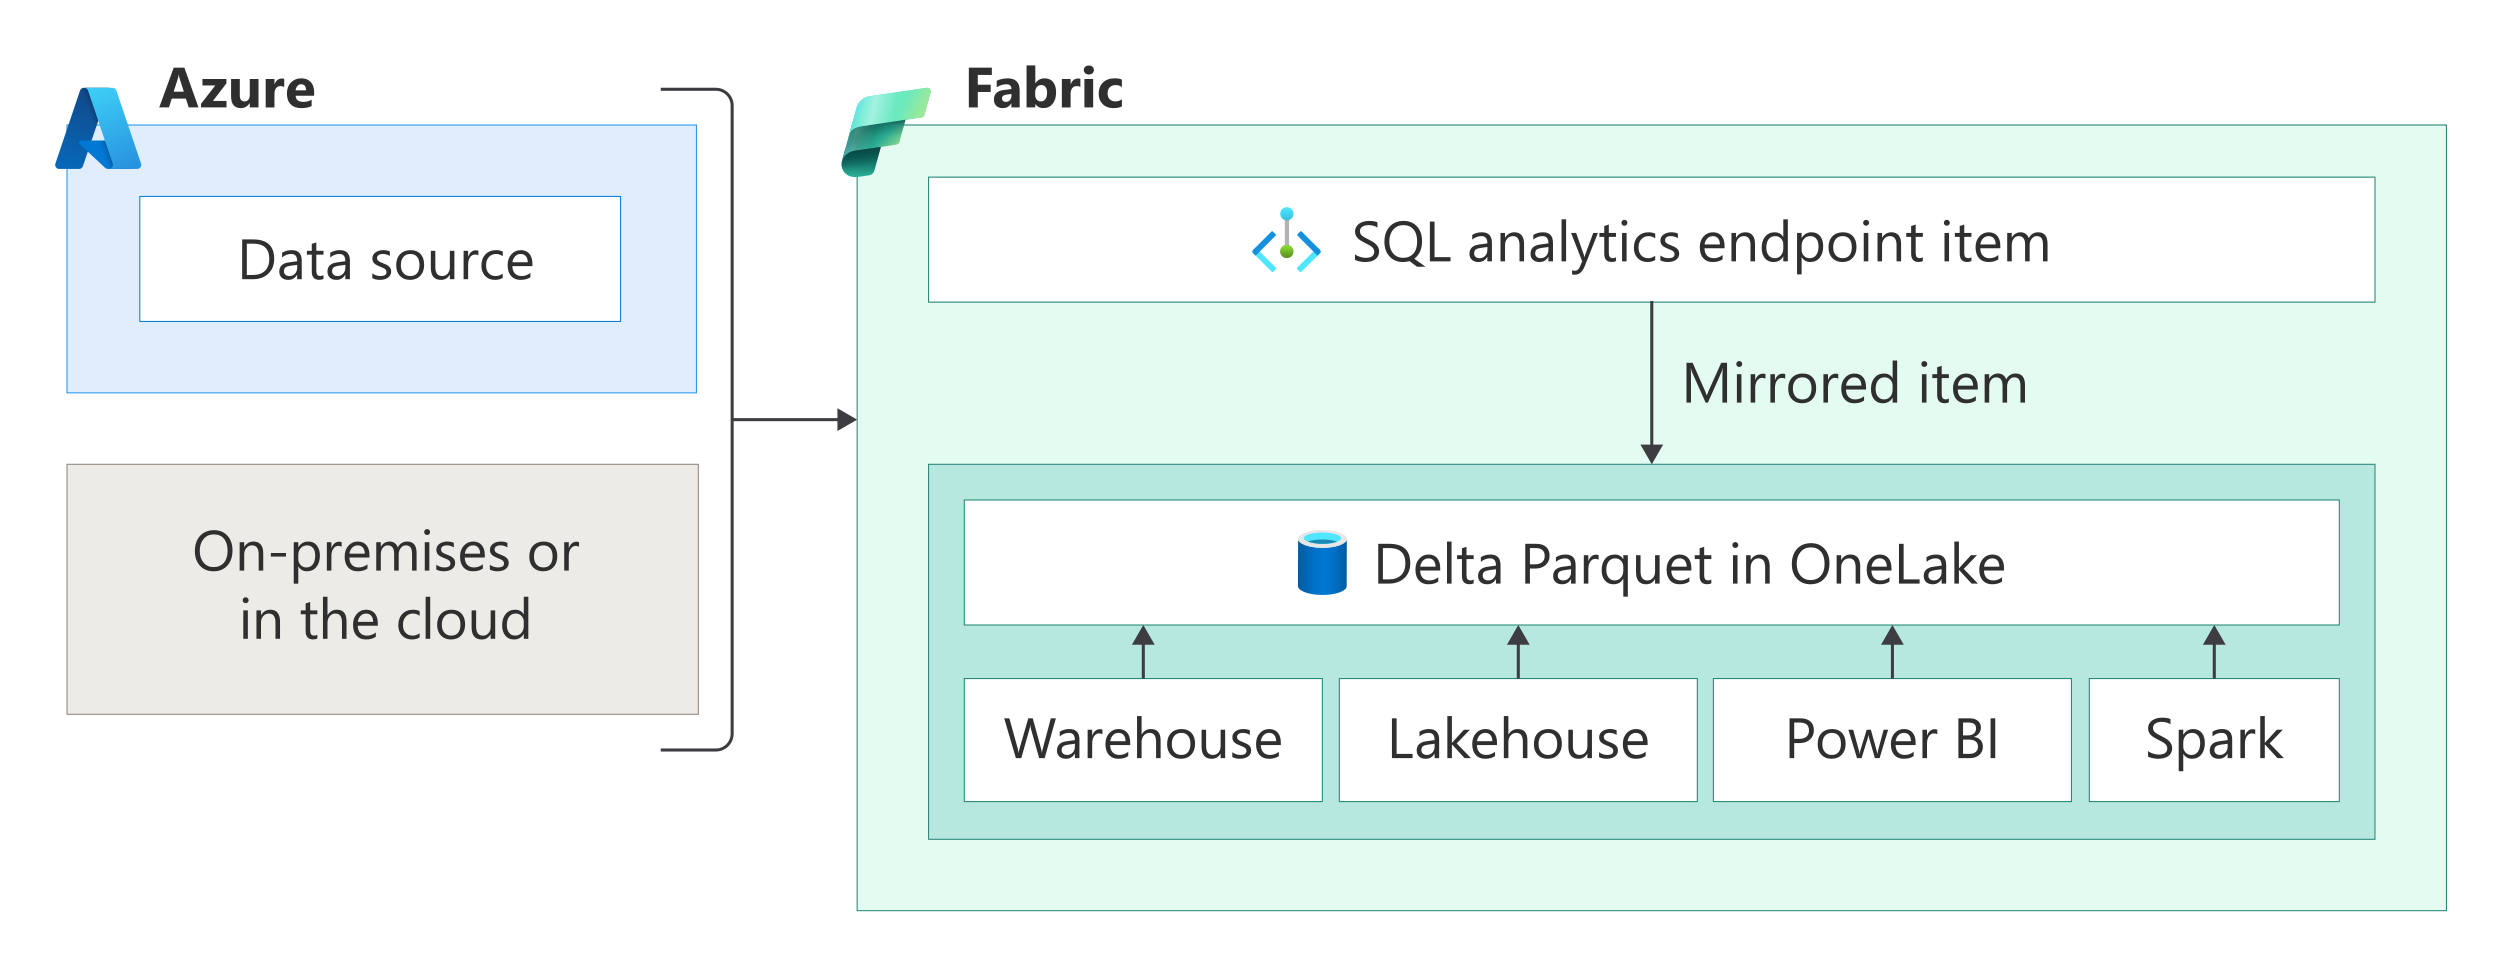 <?xml version="1.0" encoding="UTF-8"?>
<svg xmlns="http://www.w3.org/2000/svg" width="616" height="237.6" xmlns:xlink="http://www.w3.org/1999/xlink" viewBox="0 0 616 237.6">
  <defs>
    <linearGradient id="linear-gradient" x1="22.958" y1="-311.512" x2="16.435" y2="-330.782" gradientTransform="translate(0 -288.4) scale(1 -1)" gradientUnits="userSpaceOnUse">
      <stop offset="0" stop-color="#114a8b"/>
      <stop offset="1" stop-color="#0669bc"/>
    </linearGradient>
    <linearGradient id="linear-gradient-2" x1="24.948" y1="-320.414" x2="23.402" y2="-320.941" gradientTransform="translate(0 -288.4) scale(1 -1)" gradientUnits="userSpaceOnUse">
      <stop offset="0" stop-color="#000" stop-opacity=".3"/>
      <stop offset=".071" stop-color="#000" stop-opacity=".2"/>
      <stop offset=".321" stop-color="#000" stop-opacity=".1"/>
      <stop offset=".623" stop-color="#000" stop-opacity=".05"/>
      <stop offset="1" stop-color="#000" stop-opacity="0"/>
    </linearGradient>
    <linearGradient id="linear-gradient-3" x1="24.154" y1="-310.949" x2="31.314" y2="-330.026" gradientTransform="translate(0 -288.4) scale(1 -1)" gradientUnits="userSpaceOnUse">
      <stop offset="0" stop-color="#3ccbf4"/>
      <stop offset="1" stop-color="#2892df"/>
    </linearGradient>
    <linearGradient id="linear-gradient-4" x1="128.273" y1="-358.029" x2="128.273" y2="-350.03" gradientTransform="translate(84 -314.4) scale(1 -1)" gradientUnits="userSpaceOnUse">
      <stop offset=".056" stop-color="#2aac94"/>
      <stop offset=".155" stop-color="#239c87"/>
      <stop offset=".372" stop-color="#177e71"/>
      <stop offset=".588" stop-color="#0e6961"/>
      <stop offset=".799" stop-color="#095d57"/>
      <stop offset="1" stop-color="#085954"/>
    </linearGradient>
    <linearGradient id="linear-gradient-5" x1="136.577" y1="-353.884" x2="128.853" y2="-345.483" gradientTransform="translate(84 -314.4) scale(1 -1)" gradientUnits="userSpaceOnUse">
      <stop offset=".042" stop-color="#abe88e"/>
      <stop offset=".549" stop-color="#2aaa92"/>
      <stop offset=".906" stop-color="#117865"/>
    </linearGradient>
    <linearGradient id="linear-gradient-6" x1="119.274" y1="-351.449" x2="126.625" y2="-348.943" gradientTransform="translate(84 -314.4) scale(1 -1)" gradientUnits="userSpaceOnUse">
      <stop offset="0" stop-color="#6ad6f9"/>
      <stop offset="1" stop-color="#6ad6f9" stop-opacity="0"/>
    </linearGradient>
    <linearGradient id="linear-gradient-7" x1="125.007" y1="-342.2" x2="144.573" y2="-342.2" gradientTransform="translate(84 -314.4) scale(1 -1)" gradientUnits="userSpaceOnUse">
      <stop offset=".043" stop-color="#25ffd4"/>
      <stop offset=".874" stop-color="#55ddb9"/>
    </linearGradient>
    <linearGradient id="linear-gradient-8" x1="125.705" y1="-337.96" x2="143.331" y2="-346.144" gradientTransform="translate(84 -314.4) scale(1 -1)" gradientUnits="userSpaceOnUse">
      <stop offset="0" stop-color="#6ad6f9"/>
      <stop offset=".23" stop-color="#60e9d0"/>
      <stop offset=".651" stop-color="#6de9bb"/>
      <stop offset=".994" stop-color="#abe88e"/>
    </linearGradient>
    <linearGradient id="linear-gradient-9" x1="126.764" y1="-340.425" x2="136.348" y2="-342.545" gradientTransform="translate(84 -314.4) scale(1 -1)" gradientUnits="userSpaceOnUse">
      <stop offset="0" stop-color="#fff" stop-opacity="0"/>
      <stop offset=".459" stop-color="#fff"/>
      <stop offset="1" stop-color="#fff" stop-opacity="0"/>
    </linearGradient>
    <linearGradient id="linear-gradient-10" x1="131.302" y1="-349.257" x2="131.528" y2="-342.536" gradientTransform="translate(84 -314.4) scale(1 -1)" gradientUnits="userSpaceOnUse">
      <stop offset=".205" stop-color="#063d3b" stop-opacity="0"/>
      <stop offset=".586" stop-color="#063d3b" stop-opacity=".237"/>
      <stop offset=".872" stop-color="#063d3b" stop-opacity=".75"/>
    </linearGradient>
    <linearGradient id="linear-gradient-11" x1="122.919" y1="-347.345" x2="131.109" y2="-348.885" xlink:href="#linear-gradient-9"/>
    <linearGradient id="linear-gradient-12" x1="128.782" y1="-355.778" x2="127.185" y2="-347.964" gradientTransform="translate(84 -314.4) scale(1 -1)" gradientUnits="userSpaceOnUse">
      <stop offset=".064" stop-color="#063d3b" stop-opacity="0"/>
      <stop offset=".17" stop-color="#063d3b" stop-opacity=".135"/>
      <stop offset=".562" stop-color="#063d3b" stop-opacity=".599"/>
      <stop offset=".85" stop-color="#063d3b" stop-opacity=".9"/>
      <stop offset="1" stop-color="#063d3b"/>
    </linearGradient>
    <linearGradient id="linear-gradient-13" x1="-246.916" y1="105.605" x2="-246.916" y2="108.865" gradientTransform="translate(564 -54.484)" gradientUnits="userSpaceOnUse">
      <stop offset="0" stop-color="#50e6ff"/>
      <stop offset="1" stop-color="#32bedd"/>
    </linearGradient>
    <linearGradient id="linear-gradient-14" x1="-246.934" y1="-117.99" x2="-246.934" y2="-114.73" gradientTransform="translate(564 -54.4) scale(1 -1)" gradientUnits="userSpaceOnUse">
      <stop offset="0" stop-color="#5e9624"/>
      <stop offset=".183" stop-color="#629c25"/>
      <stop offset=".435" stop-color="#6dae2a"/>
      <stop offset=".726" stop-color="#7fcb30"/>
      <stop offset=".822" stop-color="#86d633"/>
    </linearGradient>
    <linearGradient id="linear-gradient-15" x1="-245.231" y1="-196.834" x2="-233.23" y2="-196.834" gradientTransform="translate(565.569 -56.528) rotate(.147) scale(1 -1)" gradientUnits="userSpaceOnUse">
      <stop offset="0" stop-color="#005ba1"/>
      <stop offset=".068" stop-color="#0060a9"/>
      <stop offset=".356" stop-color="#0071c8"/>
      <stop offset=".517" stop-color="#0078d4"/>
      <stop offset=".642" stop-color="#0074cd"/>
      <stop offset=".82" stop-color="#006abb"/>
      <stop offset="1" stop-color="#005ba1"/>
    </linearGradient>
  </defs>
  <g id="Shapes">
    <rect width="616" height="237.6" fill="#fff"/>
    <g>
      <rect x="211.2" y="30.8" width="391.6" height="193.6" fill="#fff"/>
      <g opacity=".2">
        <rect x="211.2" y="30.8" width="391.6" height="193.6" fill="#71e9b8"/>
      </g>
      <path d="M602.925,224.525H211.075V30.675h391.85v193.85ZM211.325,224.275h391.35V30.925H211.325v193.35Z" fill="#1c8371"/>
    </g>
    <g>
      <rect x="16.508" y="30.8" width="155.092" height="66" fill="#fff"/>
      <g opacity=".25">
        <rect x="16.508" y="30.8" width="155.092" height="66" fill="#83b9f9"/>
      </g>
      <path d="M171.725,96.925H16.383V30.675h155.342v66.25ZM16.633,96.675h154.842V30.925H16.633v65.75Z" fill="#1b93eb"/>
    </g>
    <g>
      <path d="M19.72,22.31c.137-.407.518-.68.947-.68h6.282l-6.52,19.32c-.137.407-.518.68-.947.68h-4.889c-.684,0-1.166-.672-.947-1.32l6.075-18Z" fill="url(#linear-gradient)"/>
      <path d="M29.763,34.629h-9.9c-.416,0-.617.51-.313.793l6.362,5.938c.185.173.429.269.682.269h5.606l-2.437-7Z" fill="#0078d4"/>
      <path d="M26.95,21.629h-7l-6.75,20h7l1.437-4.259,4.563,4.259h6l-2.437-7h-7.201l4.388-13Z" fill="url(#linear-gradient-2)"/>
      <path d="M28.68,22.31c-.137-.407-.518-.68-.948-.68h-7.032.032c.429,0,.81.274.948.68l6.075,18c.219.648-.263,1.32-.948,1.32h-.107,7.107c.684,0,1.166-.672.948-1.32l-6.075-18Z" fill="url(#linear-gradient-3)"/>
    </g>
    <g>
      <path d="M208.251,36.809l-.322,1.179c-.12.377-.288.931-.379,1.424-.129.341-.2.711-.2,1.097,0,1.593,1.204,2.905,2.751,3.076.435.063.928.06,1.48-.022l2.537-.35c.638-.088,1.162-.549,1.331-1.17l1.746-6.414-8.945,1.178Z" fill="url(#linear-gradient-4)" fill-rule="evenodd"/>
      <path d="M210.726,37.112c-2.674.414-3.223,2.432-3.223,2.432l2.561-9.41,13.382-1.81-1.825,6.629c-.095.355-.393.627-.763.684l-.075.012-10.133,1.476.075-.013Z" fill="url(#linear-gradient-5)"/>
      <path d="M210.726,37.112c-2.674.414-3.223,2.432-3.223,2.432l2.561-9.41,13.382-1.81-1.825,6.629c-.095.355-.393.627-.763.684l-.075.012-10.133,1.476.075-.013Z" fill="url(#linear-gradient-6)" fill-opacity=".8"/>
      <path d="M212.244,31.108l14.815-2.188c.352-.048.638-.306.728-.644l1.529-5.533c.021-.075.032-.154.032-.236,0-.484-.392-.877-.877-.877-.038,0-.075.002-.111.007l-14.136,2.089c-1.535.247-2.775,1.379-3.178,2.856l-2.039,7.389c.409-1.495.661-2.396,3.237-2.862Z" fill="url(#linear-gradient-7)"/>
      <path d="M212.244,31.108l14.815-2.188c.352-.048.638-.306.728-.644l1.529-5.533c.021-.075.032-.154.032-.236,0-.484-.392-.877-.877-.877-.038,0-.075.002-.111.007l-14.136,2.089c-1.535.247-2.775,1.379-3.178,2.856l-2.039,7.389c.409-1.495.661-2.396,3.237-2.862Z" fill="url(#linear-gradient-8)"/>
      <path d="M212.244,31.108l14.815-2.188c.352-.048.638-.306.728-.644l1.529-5.533c.021-.075.032-.154.032-.236,0-.484-.392-.877-.877-.877-.038,0-.075.002-.111.007l-14.136,2.089c-1.535.247-2.775,1.379-3.178,2.856l-2.039,7.389c.409-1.495.661-2.396,3.237-2.862Z" fill="url(#linear-gradient-9)" fill-opacity=".4"/>
      <path d="M212.244,31.109c-2.145.388-2.678,1.079-3.033,2.162l-1.708,6.275s.546-1.998,3.188-2.425l10.094-1.47.075-.012c.37-.056.668-.329.763-.684l1.501-5.453-10.88,1.607Z" fill="url(#linear-gradient-10)"/>
      <path d="M212.244,31.109c-2.145.388-2.678,1.079-3.033,2.162l-1.708,6.275s.546-1.998,3.188-2.425l10.094-1.47.075-.012c.37-.056.668-.329.763-.684l1.501-5.453-10.88,1.607Z" fill="url(#linear-gradient-11)" fill-opacity=".2"/>
      <path d="M210.69,37.121c-2.232.361-2.966,1.84-3.14,2.29-.129.342-.2.712-.2,1.098,0,1.593,1.204,2.905,2.751,3.076.435.063.928.06,1.48-.022l2.537-.35c.638-.088,1.162-.549,1.331-1.17l1.592-5.848-6.351.925-0-.001Z" fill="url(#linear-gradient-12)" fill-rule="evenodd"/>
    </g>
    <g>
      <rect x="34.451" y="48.4" width="118.457" height="30.8" fill="#fff"/>
      <path d="M153.033,79.325H34.326v-31.051h118.707v31.051ZM34.576,79.075h118.207v-30.551H34.576v30.551Z" fill="#0078d4"/>
    </g>
    <g>
      <rect x="228.8" y="43.647" width="356.4" height="30.8" fill="#fff"/>
      <path d="M585.325,74.572H228.675v-31.05h356.65v31.05ZM228.925,74.322h356.15v-30.55H228.925v30.55Z" fill="#1c8371"/>
    </g>
    <g>
      <rect x="228.8" y="114.4" width="356.4" height="92.4" fill="#fff"/>
      <g opacity=".4">
        <rect x="228.8" y="114.4" width="356.4" height="92.4" fill="#4bc5b1"/>
      </g>
      <path d="M585.325,206.925H228.675v-92.65h356.65v92.65ZM228.925,206.675h356.15v-92.15H228.925v92.15Z" fill="#258277"/>
    </g>
    <g>
      <rect x="16.508" y="114.4" width="155.558" height="61.6" fill="#fff"/>
      <g opacity=".6">
        <rect x="16.508" y="114.4" width="155.558" height="61.6" fill="#e1ddd8"/>
      </g>
      <path d="M172.191,176.125H16.383v-61.851h155.808v61.851ZM16.633,175.875h155.308v-61.351H16.633v61.351Z" fill="#8e8278"/>
    </g>
    <path d="M162.8,22h13.6c2.2,0,4,1.8,4,4v154.8c0,2.2-1.8,4-4,4h-13.6" fill="none" stroke="#3c3c41" stroke-miterlimit="10" stroke-width=".75"/>
    <g>
      <line x1="180.4" y1="103.4" x2="207.163" y2="103.4" fill="none" stroke="#3c3c41" stroke-miterlimit="10" stroke-width=".75"/>
      <polygon points="206.343 106.205 211.2 103.4 206.343 100.595 206.343 106.205" fill="#3c3c41"/>
    </g>
    <g>
      <line x1="407" y1="74.167" x2="407" y2="110.363" fill="none" stroke="#3c3c41" stroke-miterlimit="10" stroke-width=".75"/>
      <polygon points="404.195 109.543 407 114.4 409.805 109.543 404.195 109.543" fill="#3c3c41"/>
    </g>
    <g>
      <path d="M315.926,63.119c.632.641,1.664.648,2.305.016s.648-1.664.016-2.305c-.012-.012-.024-.024-.037-.036-.167-.163-.367-.287-.587-.365v-7.002h-1.043v6.982c-.856.263-1.337,1.17-1.075,2.026.08.26.224.496.418.686l.002-.002Z" fill="#b3b3b3"/>
      <circle cx="317.084" cy="52.677" r="1.63" fill="url(#linear-gradient-13)"/>
      <g>
        <path d="M314.374,66.342l-.621.622c-.11.11-.288.11-.398.001h0l-4.589-4.576c-.22-.219-.221-.576-.001-.796h0s.621-.622.621-.622h0l4.987,4.973c.11.11.11.288.001.398Z" fill="#50e6ff"/>
        <path d="M313.662,57.064l.622.621c.11.11.11.288.001.398h0l-4.901,4.915h0l-.623-.621c-.22-.219-.221-.576-.001-.796h0l4.503-4.516c.11-.11.288-.11.398-.001 0.0 0.0 0.0 0.0.001.001Z" fill="#1490df"/>
        <path d="M324.622,60.971l.621.622c.219.22.219.576-.001.796h0s-4.589,4.576-4.589,4.576c-.11.11-.288.109-.398-.001l-.621-.622c-.11-.11-.109-.288.001-.398l4.987-4.973h0Z" fill="#50e6ff"/>
        <path d="M325.248,62.374l-.622.621h0l-4.901-4.915c-.11-.11-.109-.288.001-.398h0l.622-.621c.11-.11.288-.109.398.001h0l4.503,4.516c.219.22.219.576-.001.796h0Z" fill="#1490df"/>
      </g>
      <circle cx="317.066" cy="61.96" r="1.63" fill="url(#linear-gradient-14)"/>
    </g>
    <g>
      <rect x="237.6" y="123.2" width="338.8" height="30.8" fill="#fff"/>
      <path d="M576.525,154.125H237.475v-31.05h339.05v31.05ZM237.725,153.875h338.55v-30.55H237.725v30.55Z" fill="#1c8371"/>
    </g>
    <g>
      <rect x="237.6" y="167.2" width="88.22" height="30.315" fill="#fff"/>
      <path d="M325.945,197.64h-88.47v-30.564h88.47v30.564ZM237.725,197.39h87.97v-30.064h-87.97v30.064Z" fill="#1c8371"/>
    </g>
    <g>
      <rect x="514.8" y="167.2" width="61.6" height="30.315" fill="#fff"/>
      <path d="M576.525,197.64h-61.85v-30.564h61.85v30.564ZM514.925,197.39h61.35v-30.064h-61.35v30.064Z" fill="#1c8371"/>
    </g>
    <g id="bdd66f0d-1091-4867-9f64-cdf433204a8a">
      <g>
        <path d="M325.845,134.972c-3.314-.008-5.997-.994-5.995-2.202l-.03,11.629c0,1.197,2.635,2.176,5.913,2.201h.082c3.314.008,6.003-.963,6.006-2.17l.03-11.629c-.003,1.209-2.692,2.18-6.006,2.171Z" fill="url(#linear-gradient-15)"/>
        <path d="M331.851,132.802c0,1.207-2.692,2.179-6.006,2.17s-5.997-.994-5.995-2.202,2.691-2.179,6.006-2.17c3.315.008,5.997.994,5.995,2.202" fill="#e6e6e6"/>
        <path d="M330.447,132.621c0,.768-2.063,1.385-4.603,1.378s-4.596-.633-4.594-1.401,2.063-1.385,4.604-1.378,4.598.633,4.596,1.401" fill="#50e6ff"/>
        <path d="M325.85,132.93c-1.235-.032-2.467.143-3.644.518,1.173.394,2.406.58,3.643.552,1.236.035,2.47-.145,3.644-.533-1.176-.381-2.407-.563-3.643-.536Z" fill="#198ab3"/>
      </g>
    </g>
    <g>
      <line x1="281.71" y1="167.2" x2="281.71" y2="158.037" fill="none" stroke="#3c3c41" stroke-miterlimit="10" stroke-width=".75"/>
      <polygon points="284.515 158.857 281.71 154 278.905 158.857 284.515 158.857" fill="#3c3c41"/>
    </g>
    <g>
      <rect x="330" y="167.2" width="88.22" height="30.315" fill="#fff"/>
      <path d="M418.345,197.64h-88.47v-30.564h88.47v30.564ZM330.125,197.39h87.97v-30.064h-87.97v30.064Z" fill="#1c8371"/>
    </g>
    <g>
      <line x1="374.11" y1="167.2" x2="374.11" y2="158.037" fill="none" stroke="#3c3c41" stroke-miterlimit="10" stroke-width=".75"/>
      <polygon points="376.915 158.857 374.11 154 371.305 158.857 376.915 158.857" fill="#3c3c41"/>
    </g>
    <g>
      <rect x="422.18" y="167.2" width="88.22" height="30.315" fill="#fff"/>
      <path d="M510.525,197.64h-88.47v-30.564h88.47v30.564ZM422.305,197.39h87.97v-30.064h-87.97v30.064Z" fill="#1c8371"/>
    </g>
    <g>
      <line x1="466.29" y1="167.2" x2="466.29" y2="158.037" fill="none" stroke="#3c3c41" stroke-miterlimit="10" stroke-width=".75"/>
      <polygon points="469.095 158.857 466.29 154 463.485 158.857 469.095 158.857" fill="#3c3c41"/>
    </g>
    <g>
      <line x1="545.6" y1="167.2" x2="545.6" y2="158.037" fill="none" stroke="#3c3c41" stroke-miterlimit="10" stroke-width=".75"/>
      <polygon points="548.405 158.857 545.6 154 542.795 158.857 548.405 158.857" fill="#3c3c41"/>
    </g>
  </g>
  <g id="Text">
    <g>
      <path d="M339.601,143.8v-9.803h2.707c3.454,0,5.182,1.593,5.182,4.778,0,1.513-.479,2.729-1.439,3.647-.959.918-2.243,1.377-3.852,1.377h-2.598ZM340.75,135.036v7.725h1.463c1.285,0,2.285-.344,3.001-1.032s1.073-1.663,1.073-2.926c0-2.511-1.335-3.767-4.006-3.767h-1.531Z" fill="#2f2f2f"/>
      <path d="M354.867,140.58h-4.942c.019.779.228,1.381.629,1.805s.952.636,1.654.636c.788,0,1.513-.26,2.174-.779v1.053c-.615.446-1.429.67-2.44.67-.989,0-1.766-.318-2.331-.953-.565-.637-.848-1.53-.848-2.684,0-1.089.309-1.977.926-2.662.618-.687,1.385-1.029,2.301-1.029s1.625.296,2.126.889.752,1.415.752,2.468v.588ZM353.718,139.63c-.005-.647-.161-1.15-.468-1.511-.309-.36-.735-.54-1.282-.54-.528,0-.978.189-1.347.567s-.597.873-.684,1.483h3.78Z" fill="#2f2f2f"/>
      <path d="M357.662,143.8h-1.121v-10.363h1.121v10.363Z" fill="#2f2f2f"/>
      <path d="M363.11,143.732c-.265.146-.613.219-1.046.219-1.226,0-1.839-.684-1.839-2.051v-4.143h-1.203v-.957h1.203v-1.709l1.121-.362v2.071h1.764v.957h-1.764v3.944c0,.47.08.805.239,1.005s.424.301.793.301c.282,0,.526-.077.731-.232v.957Z" fill="#2f2f2f"/>
      <path d="M369.727,143.8h-1.121v-1.094h-.027c-.487.839-1.205,1.258-2.153,1.258-.697,0-1.243-.185-1.637-.554-.395-.369-.592-.859-.592-1.47,0-1.308.771-2.069,2.311-2.283l2.099-.294c0-1.189-.48-1.784-1.442-1.784-.843,0-1.604.287-2.283.861v-1.148c.688-.438,1.481-.656,2.379-.656,1.646,0,2.468.87,2.468,2.611v4.553ZM368.606,140.259l-1.688.232c-.52.073-.911.201-1.176.387-.265.184-.396.511-.396.98,0,.342.122.621.365.838.244.216.569.324.975.324.556,0,1.016-.195,1.377-.584.363-.391.544-.884.544-1.48v-.697Z" fill="#2f2f2f"/>
      <path d="M376.973,140.095v3.705h-1.148v-9.803h2.693c1.048,0,1.86.255,2.438.766.576.511.864,1.23.864,2.16s-.32,1.69-.96,2.283c-.641.593-1.506.889-2.595.889h-1.292ZM376.973,135.036v4.02h1.203c.793,0,1.398-.182,1.814-.543.418-.363.626-.874.626-1.535,0-1.294-.766-1.941-2.297-1.941h-1.347Z" fill="#2f2f2f"/>
      <path d="M388.226,143.8h-1.121v-1.094h-.027c-.487.839-1.205,1.258-2.153,1.258-.697,0-1.243-.185-1.637-.554-.395-.369-.592-.859-.592-1.47,0-1.308.771-2.069,2.311-2.283l2.099-.294c0-1.189-.48-1.784-1.442-1.784-.843,0-1.604.287-2.283.861v-1.148c.688-.438,1.481-.656,2.379-.656,1.646,0,2.468.87,2.468,2.611v4.553ZM387.105,140.259l-1.688.232c-.52.073-.911.201-1.176.387-.265.184-.396.511-.396.98,0,.342.122.621.365.838.244.216.569.324.975.324.556,0,1.016-.195,1.377-.584.363-.391.544-.884.544-1.48v-.697Z" fill="#2f2f2f"/>
      <path d="M393.898,137.935c-.196-.15-.479-.226-.848-.226-.479,0-.879.226-1.199.677-.322.451-.482,1.066-.482,1.846v3.568h-1.121v-7h1.121v1.442h.027c.159-.492.403-.876.731-1.151.328-.276.695-.414,1.101-.414.292,0,.515.032.67.096v1.162Z" fill="#2f2f2f"/>
      <path d="M401.1,147.02h-1.121v-4.423h-.027c-.487.911-1.285,1.367-2.393,1.367-.88,0-1.585-.313-2.115-.939-.531-.627-.797-1.48-.797-2.561,0-1.162.292-2.091.875-2.785.583-.695,1.367-1.043,2.352-1.043.957,0,1.649.378,2.078,1.135h.027v-.971h1.121v10.22ZM399.979,140.649v-1.019c0-.574-.188-1.06-.564-1.456-.375-.396-.853-.595-1.432-.595-.675,0-1.208.25-1.6.748-.392.5-.588,1.202-.588,2.109,0,.807.189,1.439.567,1.896.378.459.866.688,1.463.688.656,0,1.179-.225,1.569-.674.389-.448.584-1.015.584-1.698Z" fill="#2f2f2f"/>
      <path d="M408.928,143.8h-1.121v-1.107h-.027c-.465.848-1.185,1.271-2.16,1.271-1.668,0-2.502-.993-2.502-2.98v-4.184h1.114v4.006c0,1.477.565,2.215,1.695,2.215.547,0,.997-.201,1.351-.605.353-.402.529-.931.529-1.582v-4.033h1.121v7Z" fill="#2f2f2f"/>
      <path d="M416.748,140.58h-4.942c.019.779.228,1.381.629,1.805s.952.636,1.654.636c.788,0,1.513-.26,2.174-.779v1.053c-.615.446-1.429.67-2.44.67-.989,0-1.766-.318-2.331-.953-.565-.637-.848-1.53-.848-2.684,0-1.089.309-1.977.926-2.662.618-.687,1.385-1.029,2.301-1.029s1.625.296,2.126.889.752,1.415.752,2.468v.588ZM415.599,139.63c-.005-.647-.161-1.15-.468-1.511-.309-.36-.735-.54-1.282-.54-.528,0-.978.189-1.347.567s-.597.873-.684,1.483h3.78Z" fill="#2f2f2f"/>
      <path d="M421.673,143.732c-.265.146-.613.219-1.046.219-1.226,0-1.839-.684-1.839-2.051v-4.143h-1.203v-.957h1.203v-1.709l1.121-.362v2.071h1.764v.957h-1.764v3.944c0,.47.08.805.239,1.005s.424.301.793.301c.282,0,.526-.077.731-.232v.957Z" fill="#2f2f2f"/>
      <path d="M427.579,135.023c-.2,0-.371-.068-.513-.205s-.212-.31-.212-.52.07-.384.212-.523c.142-.139.312-.208.513-.208.205,0,.379.069.523.208.143.14.215.313.215.523,0,.2-.072.371-.215.513-.145.142-.318.212-.523.212ZM428.126,143.8h-1.121v-7h1.121v7Z" fill="#2f2f2f"/>
      <path d="M436.054,143.8h-1.121v-3.992c0-1.485-.542-2.229-1.627-2.229-.561,0-1.024.211-1.391.633-.367.421-.551.953-.551,1.596v3.992h-1.121v-7h1.121v1.162h.027c.528-.884,1.294-1.326,2.297-1.326.766,0,1.352.247,1.757.742.405.494.608,1.208.608,2.143v4.279Z" fill="#2f2f2f"/>
      <path d="M446.103,143.964c-1.39,0-2.503-.458-3.34-1.374-.836-.916-1.254-2.107-1.254-3.575,0-1.577.426-2.835,1.278-3.773s2.012-1.408,3.479-1.408c1.354,0,2.443.456,3.271,1.367.826.911,1.24,2.104,1.24,3.575,0,1.6-.424,2.864-1.271,3.794s-1.982,1.395-3.404,1.395ZM446.185,134.872c-1.03,0-1.866.371-2.509,1.114s-.964,1.718-.964,2.926.313,2.18.939,2.915c.627.736,1.444,1.104,2.451,1.104,1.075,0,1.923-.351,2.543-1.053s.93-1.684.93-2.946c0-1.294-.301-2.295-.902-3.001s-1.431-1.06-2.488-1.06Z" fill="#2f2f2f"/>
      <path d="M458.355,143.8h-1.121v-3.992c0-1.485-.542-2.229-1.627-2.229-.561,0-1.024.211-1.391.633-.367.421-.551.953-.551,1.596v3.992h-1.121v-7h1.121v1.162h.027c.528-.884,1.294-1.326,2.297-1.326.766,0,1.352.247,1.757.742.405.494.608,1.208.608,2.143v4.279Z" fill="#2f2f2f"/>
      <path d="M466.059,140.58h-4.942c.019.779.228,1.381.629,1.805s.952.636,1.654.636c.788,0,1.513-.26,2.174-.779v1.053c-.615.446-1.429.67-2.44.67-.989,0-1.766-.318-2.331-.953-.565-.637-.848-1.53-.848-2.684,0-1.089.309-1.977.926-2.662.618-.687,1.385-1.029,2.301-1.029s1.625.296,2.126.889.752,1.415.752,2.468v.588ZM464.911,139.63c-.005-.647-.161-1.15-.468-1.511-.309-.36-.735-.54-1.282-.54-.528,0-.978.189-1.347.567s-.597.873-.684,1.483h3.78Z" fill="#2f2f2f"/>
      <path d="M472.991,143.8h-5.086v-9.803h1.148v8.764h3.938v1.039Z" fill="#2f2f2f"/>
      <path d="M479.536,143.8h-1.121v-1.094h-.027c-.487.839-1.205,1.258-2.153,1.258-.697,0-1.243-.185-1.637-.554-.395-.369-.592-.859-.592-1.47,0-1.308.771-2.069,2.311-2.283l2.099-.294c0-1.189-.48-1.784-1.442-1.784-.843,0-1.604.287-2.283.861v-1.148c.688-.438,1.481-.656,2.379-.656,1.646,0,2.468.87,2.468,2.611v4.553ZM478.415,140.259l-1.688.232c-.52.073-.911.201-1.176.387-.265.184-.396.511-.396.98,0,.342.122.621.365.838.244.216.569.324.975.324.556,0,1.016-.195,1.377-.584.363-.391.544-.884.544-1.48v-.697Z" fill="#2f2f2f"/>
      <path d="M487.367,143.8h-1.572l-3.09-3.363h-.027v3.363h-1.121v-10.363h1.121v6.569h.027l2.939-3.206h1.47l-3.247,3.377,3.5,3.623Z" fill="#2f2f2f"/>
      <path d="M493.792,140.58h-4.942c.019.779.228,1.381.629,1.805s.952.636,1.654.636c.788,0,1.513-.26,2.174-.779v1.053c-.615.446-1.429.67-2.44.67-.989,0-1.766-.318-2.331-.953-.565-.637-.848-1.53-.848-2.684,0-1.089.309-1.977.926-2.662.618-.687,1.385-1.029,2.301-1.029s1.625.296,2.126.889.752,1.415.752,2.468v.588ZM492.643,139.63c-.005-.647-.161-1.15-.468-1.511-.309-.36-.735-.54-1.282-.54-.528,0-.978.189-1.347.567s-.597.873-.684,1.483h3.78Z" fill="#2f2f2f"/>
    </g>
    <g>
      <path d="M260.17,176.997l-2.769,9.803h-1.347l-2.017-7.164c-.087-.306-.139-.638-.157-.998h-.027c-.027.337-.087.665-.178.984l-2.03,7.178h-1.333l-2.871-9.803h1.265l2.085,7.52c.087.314.142.643.164.984h.034c.022-.241.094-.569.212-.984l2.167-7.52h1.101l2.078,7.574c.073.26.128.565.164.916h.027c.019-.237.08-.552.185-.943l2.003-7.547h1.244Z" fill="#2f2f2f"/>
      <path d="M265.971,186.8h-1.121v-1.094h-.027c-.487.839-1.205,1.258-2.153,1.258-.697,0-1.243-.185-1.637-.554-.395-.369-.592-.859-.592-1.47,0-1.308.771-2.069,2.311-2.283l2.099-.294c0-1.189-.48-1.784-1.442-1.784-.843,0-1.604.287-2.283.861v-1.148c.688-.438,1.481-.656,2.379-.656,1.646,0,2.468.87,2.468,2.611v4.553ZM264.85,183.259l-1.688.232c-.52.073-.911.201-1.176.387-.265.184-.396.511-.396.98,0,.342.122.621.365.838.244.216.569.324.975.324.556,0,1.016-.195,1.377-.584.363-.391.544-.884.544-1.48v-.697Z" fill="#2f2f2f"/>
      <path d="M271.643,180.935c-.196-.15-.479-.226-.848-.226-.479,0-.879.226-1.199.677-.322.451-.482,1.066-.482,1.846v3.568h-1.121v-7h1.121v1.442h.027c.159-.492.403-.876.731-1.151.328-.276.695-.414,1.101-.414.292,0,.515.032.67.096v1.162Z" fill="#2f2f2f"/>
      <path d="M278.485,183.58h-4.942c.019.779.228,1.381.629,1.805s.952.636,1.654.636c.788,0,1.513-.26,2.174-.779v1.053c-.615.446-1.429.67-2.44.67-.989,0-1.766-.318-2.331-.953-.565-.637-.848-1.53-.848-2.684,0-1.089.309-1.977.926-2.662.618-.687,1.385-1.029,2.301-1.029s1.625.296,2.126.889.752,1.415.752,2.468v.588ZM277.337,182.63c-.005-.647-.161-1.15-.468-1.511-.309-.36-.735-.54-1.282-.54-.528,0-.978.189-1.347.567s-.597.873-.684,1.483h3.78Z" fill="#2f2f2f"/>
      <path d="M285.979,186.8h-1.121v-4.033c0-1.458-.542-2.188-1.627-2.188-.547,0-1.007.211-1.381.633-.374.421-.561.962-.561,1.623v3.965h-1.121v-10.363h1.121v4.525h.027c.538-.884,1.304-1.326,2.297-1.326,1.577,0,2.365.95,2.365,2.851v4.313Z" fill="#2f2f2f"/>
      <path d="M290.983,186.964c-1.034,0-1.86-.327-2.479-.98-.617-.654-.926-1.521-.926-2.602,0-1.176.321-2.094.964-2.755s1.511-.991,2.604-.991c1.044,0,1.858.321,2.443.964.586.643.879,1.533.879,2.673,0,1.116-.315,2.011-.947,2.684-.631.672-1.478,1.008-2.539,1.008ZM291.065,180.579c-.72,0-1.29.245-1.709.734-.419.49-.629,1.166-.629,2.027,0,.829.212,1.483.636,1.962s.991.718,1.702.718c.725,0,1.281-.234,1.672-.704.389-.47.584-1.137.584-2.003,0-.875-.195-1.55-.584-2.023-.391-.474-.947-.711-1.672-.711Z" fill="#2f2f2f"/>
      <path d="M301.878,186.8h-1.121v-1.107h-.027c-.465.848-1.185,1.271-2.16,1.271-1.668,0-2.502-.993-2.502-2.98v-4.184h1.114v4.006c0,1.477.565,2.215,1.695,2.215.547,0,.997-.201,1.351-.605.353-.402.529-.931.529-1.582v-4.033h1.121v7Z" fill="#2f2f2f"/>
      <path d="M303.64,186.547v-1.203c.61.451,1.283.677,2.017.677.984,0,1.477-.328,1.477-.984,0-.187-.042-.346-.126-.475-.085-.131-.199-.245-.342-.346-.145-.101-.312-.19-.506-.27-.194-.08-.402-.163-.626-.25-.31-.123-.582-.247-.817-.373-.234-.125-.43-.266-.588-.424-.156-.156-.275-.336-.355-.536-.079-.2-.119-.436-.119-.704,0-.328.075-.619.226-.871.15-.254.351-.465.602-.637.251-.17.536-.299.858-.386.32-.087.652-.13.994-.13.606,0,1.148.104,1.627.314v1.135c-.515-.337-1.107-.506-1.777-.506-.21,0-.398.023-.567.072-.169.047-.313.114-.435.201-.12.087-.214.19-.279.311-.066.121-.1.255-.1.4,0,.183.033.335.1.458.065.123.162.232.29.328s.282.183.465.26.39.162.622.253c.31.118.588.24.834.365.246.126.456.268.629.424.173.158.307.339.4.544.093.205.14.449.14.731,0,.347-.076.647-.229.902-.152.255-.356.467-.611.636s-.549.294-.882.376-.682.123-1.046.123c-.72,0-1.345-.139-1.873-.417Z" fill="#2f2f2f"/>
      <path d="M315.595,183.58h-4.942c.019.779.228,1.381.629,1.805s.952.636,1.654.636c.788,0,1.513-.26,2.174-.779v1.053c-.615.446-1.429.67-2.44.67-.989,0-1.766-.318-2.331-.953-.565-.637-.848-1.53-.848-2.684,0-1.089.309-1.977.926-2.662.618-.687,1.385-1.029,2.301-1.029s1.625.296,2.126.889.752,1.415.752,2.468v.588ZM314.446,182.63c-.005-.647-.161-1.15-.468-1.511-.309-.36-.735-.54-1.282-.54-.528,0-.978.189-1.347.567s-.597.873-.684,1.483h3.78Z" fill="#2f2f2f"/>
    </g>
    <g>
      <path d="M348.06,186.8h-5.086v-9.803h1.148v8.764h3.938v1.039Z" fill="#2f2f2f"/>
      <path d="M354.605,186.8h-1.121v-1.094h-.027c-.487.839-1.205,1.258-2.153,1.258-.697,0-1.243-.185-1.637-.554-.395-.369-.592-.859-.592-1.47,0-1.308.771-2.069,2.311-2.283l2.099-.294c0-1.189-.48-1.784-1.442-1.784-.843,0-1.604.287-2.283.861v-1.148c.688-.438,1.481-.656,2.379-.656,1.646,0,2.468.87,2.468,2.611v4.553ZM353.484,183.259l-1.688.232c-.52.073-.911.201-1.176.387-.265.184-.396.511-.396.98,0,.342.122.621.365.838.244.216.569.324.975.324.556,0,1.016-.195,1.377-.584.363-.391.544-.884.544-1.48v-.697Z" fill="#2f2f2f"/>
      <path d="M362.437,186.8h-1.572l-3.09-3.363h-.027v3.363h-1.121v-10.363h1.121v6.569h.027l2.939-3.206h1.47l-3.247,3.377,3.5,3.623Z" fill="#2f2f2f"/>
      <path d="M368.861,183.58h-4.942c.019.779.228,1.381.629,1.805s.952.636,1.654.636c.788,0,1.513-.26,2.174-.779v1.053c-.615.446-1.429.67-2.44.67-.989,0-1.766-.318-2.331-.953-.565-.637-.848-1.53-.848-2.684,0-1.089.309-1.977.926-2.662.618-.687,1.385-1.029,2.301-1.029s1.625.296,2.126.889.752,1.415.752,2.468v.588ZM367.713,182.63c-.005-.647-.161-1.15-.468-1.511-.309-.36-.735-.54-1.282-.54-.528,0-.978.189-1.347.567s-.597.873-.684,1.483h3.78Z" fill="#2f2f2f"/>
      <path d="M376.354,186.8h-1.121v-4.033c0-1.458-.542-2.188-1.627-2.188-.547,0-1.007.211-1.381.633-.374.421-.561.962-.561,1.623v3.965h-1.121v-10.363h1.121v4.525h.027c.538-.884,1.304-1.326,2.297-1.326,1.577,0,2.365.95,2.365,2.851v4.313Z" fill="#2f2f2f"/>
      <path d="M381.358,186.964c-1.034,0-1.86-.327-2.479-.98-.617-.654-.926-1.521-.926-2.602,0-1.176.321-2.094.964-2.755s1.511-.991,2.604-.991c1.044,0,1.858.321,2.443.964.586.643.879,1.533.879,2.673,0,1.116-.315,2.011-.947,2.684-.631.672-1.478,1.008-2.539,1.008ZM381.44,180.579c-.72,0-1.29.245-1.709.734-.419.49-.629,1.166-.629,2.027,0,.829.212,1.483.636,1.962s.991.718,1.702.718c.725,0,1.281-.234,1.672-.704.389-.47.584-1.137.584-2.003,0-.875-.195-1.55-.584-2.023-.391-.474-.947-.711-1.672-.711Z" fill="#2f2f2f"/>
      <path d="M392.254,186.8h-1.121v-1.107h-.027c-.465.848-1.185,1.271-2.16,1.271-1.668,0-2.502-.993-2.502-2.98v-4.184h1.114v4.006c0,1.477.565,2.215,1.695,2.215.547,0,.997-.201,1.351-.605.353-.402.529-.931.529-1.582v-4.033h1.121v7Z" fill="#2f2f2f"/>
      <path d="M394.015,186.547v-1.203c.61.451,1.283.677,2.017.677.984,0,1.477-.328,1.477-.984,0-.187-.042-.346-.126-.475-.085-.131-.199-.245-.342-.346-.145-.101-.312-.19-.506-.27-.194-.08-.402-.163-.626-.25-.31-.123-.582-.247-.817-.373-.234-.125-.43-.266-.588-.424-.156-.156-.275-.336-.355-.536-.079-.2-.119-.436-.119-.704,0-.328.075-.619.226-.871.15-.254.351-.465.602-.637.251-.17.536-.299.858-.386.32-.087.652-.13.994-.13.606,0,1.148.104,1.627.314v1.135c-.515-.337-1.107-.506-1.777-.506-.21,0-.398.023-.567.072-.169.047-.313.114-.435.201-.12.087-.214.19-.279.311-.066.121-.1.255-.1.4,0,.183.033.335.1.458.065.123.162.232.29.328s.282.183.465.26.39.162.622.253c.31.118.588.24.834.365.246.126.456.268.629.424.173.158.307.339.4.544.093.205.14.449.14.731,0,.347-.076.647-.229.902-.152.255-.356.467-.611.636s-.549.294-.882.376-.682.123-1.046.123c-.72,0-1.345-.139-1.873-.417Z" fill="#2f2f2f"/>
      <path d="M405.97,183.58h-4.942c.019.779.228,1.381.629,1.805s.952.636,1.654.636c.788,0,1.513-.26,2.174-.779v1.053c-.615.446-1.429.67-2.44.67-.989,0-1.766-.318-2.331-.953-.565-.637-.848-1.53-.848-2.684,0-1.089.309-1.977.926-2.662.618-.687,1.385-1.029,2.301-1.029s1.625.296,2.126.889.752,1.415.752,2.468v.588ZM404.822,182.63c-.005-.647-.161-1.15-.468-1.511-.309-.36-.735-.54-1.282-.54-.528,0-.978.189-1.347.567s-.597.873-.684,1.483h3.78Z" fill="#2f2f2f"/>
    </g>
    <g>
      <path d="M442.095,183.095v3.705h-1.148v-9.803h2.693c1.048,0,1.86.255,2.438.766.576.511.864,1.23.864,2.16s-.32,1.69-.96,2.283c-.641.593-1.506.889-2.595.889h-1.292ZM442.095,178.036v4.02h1.203c.793,0,1.398-.182,1.814-.543.418-.363.626-.874.626-1.535,0-1.294-.766-1.941-2.297-1.941h-1.347Z" fill="#2f2f2f"/>
      <path d="M451.278,186.964c-1.034,0-1.86-.327-2.479-.98-.617-.654-.926-1.521-.926-2.602,0-1.176.321-2.094.964-2.755s1.511-.991,2.604-.991c1.044,0,1.858.321,2.443.964.586.643.879,1.533.879,2.673,0,1.116-.315,2.011-.947,2.684-.631.672-1.478,1.008-2.539,1.008ZM451.36,180.579c-.72,0-1.29.245-1.709.734-.419.49-.629,1.166-.629,2.027,0,.829.212,1.483.636,1.962s.991.718,1.702.718c.725,0,1.281-.234,1.672-.704.389-.47.584-1.137.584-2.003,0-.875-.195-1.55-.584-2.023-.391-.474-.947-.711-1.672-.711Z" fill="#2f2f2f"/>
      <path d="M465.236,179.8l-2.099,7h-1.162l-1.442-5.011c-.055-.191-.091-.408-.109-.649h-.027c-.014.164-.062.376-.144.636l-1.565,5.024h-1.121l-2.119-7h1.176l1.449,5.264c.046.159.077.369.096.629h.055c.014-.2.055-.415.123-.643l1.613-5.25h1.025l1.449,5.277c.046.169.08.378.103.629h.055c.009-.178.048-.388.116-.629l1.422-5.277h1.107Z" fill="#2f2f2f"/>
      <path d="M472.011,183.58h-4.942c.019.779.228,1.381.629,1.805s.952.636,1.654.636c.788,0,1.513-.26,2.174-.779v1.053c-.615.446-1.429.67-2.44.67-.989,0-1.766-.318-2.331-.953-.565-.637-.848-1.53-.848-2.684,0-1.089.309-1.977.926-2.662.618-.687,1.385-1.029,2.301-1.029s1.625.296,2.126.889.752,1.415.752,2.468v.588ZM470.863,182.63c-.005-.647-.161-1.15-.468-1.511-.309-.36-.735-.54-1.282-.54-.528,0-.978.189-1.347.567s-.597.873-.684,1.483h3.78Z" fill="#2f2f2f"/>
      <path d="M477.344,180.935c-.196-.15-.479-.226-.848-.226-.479,0-.879.226-1.199.677-.322.451-.482,1.066-.482,1.846v3.568h-1.121v-7h1.121v1.442h.027c.159-.492.403-.876.731-1.151.328-.276.695-.414,1.101-.414.292,0,.515.032.67.096v1.162Z" fill="#2f2f2f"/>
      <path d="M482.547,186.8v-9.803h2.789c.848,0,1.52.207,2.017.622s.745.955.745,1.62c0,.556-.15,1.039-.451,1.449s-.716.702-1.244.875v.027c.661.077,1.189.327,1.586.748.396.422.595.97.595,1.645,0,.839-.301,1.518-.902,2.037s-1.36.779-2.276.779h-2.857ZM483.695,178.036v3.165h1.176c.629,0,1.123-.151,1.483-.454.36-.304.54-.73.54-1.282,0-.952-.627-1.429-1.88-1.429h-1.319ZM483.695,182.234v3.527h1.559c.675,0,1.197-.159,1.568-.479.372-.319.558-.757.558-1.312,0-1.157-.788-1.736-2.365-1.736h-1.319Z" fill="#2f2f2f"/>
      <path d="M491.627,186.8h-1.148v-9.803h1.148v9.803Z" fill="#2f2f2f"/>
    </g>
    <g>
      <path d="M529.277,186.404v-1.354c.155.137.341.26.558.369.216.109.443.201.684.277.238.074.479.133.721.174s.465.062.67.062c.706,0,1.234-.131,1.582-.394.35-.262.523-.639.523-1.131,0-.265-.059-.494-.174-.69-.117-.196-.277-.375-.482-.536-.205-.162-.447-.317-.729-.465-.279-.148-.582-.305-.905-.469-.342-.173-.661-.349-.957-.526s-.554-.374-.772-.588-.391-.457-.516-.728c-.126-.271-.188-.59-.188-.954,0-.446.098-.835.294-1.165.196-.331.453-.604.772-.817s.683-.374,1.091-.479c.407-.104.823-.157,1.247-.157.966,0,1.67.116,2.112.349v1.292c-.579-.401-1.321-.602-2.229-.602-.251,0-.501.026-.752.078-.251.053-.474.139-.67.257s-.355.271-.479.458-.185.415-.185.684c0,.251.047.467.14.649.094.183.231.349.414.499s.404.296.666.438c.263.142.564.296.906.465.351.173.684.355.998.547s.59.403.827.636.425.49.563.772c.14.282.209.606.209.971,0,.483-.095.893-.283,1.227-.189.336-.445.607-.766.817-.322.21-.692.361-1.111.454-.419.094-.861.141-1.326.141-.155,0-.347-.013-.574-.037-.228-.025-.46-.062-.697-.109-.237-.049-.461-.107-.674-.178-.211-.071-.381-.149-.509-.236Z" fill="#2f2f2f"/>
      <path d="M537.984,185.788h-.027v4.231h-1.121v-10.22h1.121v1.23h.027c.552-.93,1.358-1.395,2.42-1.395.902,0,1.606.313,2.112.939.506.627.759,1.467.759,2.52,0,1.171-.285,2.109-.854,2.812-.569.705-1.349,1.057-2.338,1.057-.907,0-1.606-.392-2.099-1.176ZM537.956,182.965v.978c0,.579.188,1.07.564,1.473.375.404.853.605,1.432.605.679,0,1.211-.26,1.596-.779.386-.52.578-1.242.578-2.167,0-.779-.18-1.39-.54-1.832s-.848-.663-1.463-.663c-.651,0-1.176.227-1.572.68-.396.454-.595,1.022-.595,1.706Z" fill="#2f2f2f"/>
      <path d="M550.011,186.8h-1.121v-1.094h-.027c-.487.839-1.205,1.258-2.153,1.258-.697,0-1.243-.185-1.637-.554-.395-.369-.592-.859-.592-1.47,0-1.308.771-2.069,2.311-2.283l2.099-.294c0-1.189-.48-1.784-1.442-1.784-.843,0-1.604.287-2.283.861v-1.148c.688-.438,1.481-.656,2.379-.656,1.646,0,2.468.87,2.468,2.611v4.553ZM548.89,183.259l-1.688.232c-.52.073-.911.201-1.176.387-.265.184-.396.511-.396.98,0,.342.122.621.365.838.244.216.569.324.975.324.556,0,1.016-.195,1.377-.584.363-.391.544-.884.544-1.48v-.697Z" fill="#2f2f2f"/>
      <path d="M555.682,180.935c-.196-.15-.479-.226-.848-.226-.479,0-.879.226-1.199.677-.322.451-.482,1.066-.482,1.846v3.568h-1.121v-7h1.121v1.442h.027c.159-.492.403-.876.731-1.151.328-.276.695-.414,1.101-.414.292,0,.515.032.67.096v1.162Z" fill="#2f2f2f"/>
      <path d="M562.736,186.8h-1.572l-3.09-3.363h-.027v3.363h-1.121v-10.363h1.121v6.569h.027l2.939-3.206h1.47l-3.247,3.377,3.5,3.623Z" fill="#2f2f2f"/>
    </g>
    <g>
      <path d="M59.67,68.799v-9.803h2.707c3.455,0,5.182,1.593,5.182,4.778,0,1.514-.479,2.729-1.439,3.647-.959.918-2.243,1.377-3.852,1.377h-2.598ZM60.818,60.035v7.725h1.463c1.285,0,2.286-.344,3.001-1.032.715-.688,1.073-1.663,1.073-2.926,0-2.511-1.335-3.767-4.006-3.767h-1.531Z" fill="#2f2f2f"/>
      <path d="M74.346,68.799h-1.121v-1.094h-.027c-.488.839-1.206,1.258-2.153,1.258-.697,0-1.243-.185-1.637-.554s-.591-.858-.591-1.47c0-1.308.77-2.068,2.311-2.283l2.099-.294c0-1.189-.481-1.784-1.442-1.784-.843,0-1.604.287-2.283.861v-1.148c.688-.438,1.481-.656,2.379-.656,1.645,0,2.468.871,2.468,2.611v4.553ZM73.225,65.258l-1.688.232c-.52.073-.912.202-1.176.387s-.396.512-.396.98c0,.342.122.621.366.838.244.216.568.324.974.324.556,0,1.015-.194,1.377-.584s.543-.883.543-1.48v-.697Z" fill="#2f2f2f"/>
      <path d="M79.706,68.731c-.264.146-.613.219-1.046.219-1.226,0-1.839-.684-1.839-2.051v-4.143h-1.203v-.957h1.203v-1.709l1.121-.362v2.071h1.764v.957h-1.764v3.944c0,.47.08.805.239,1.005.16.201.424.301.793.301.283,0,.526-.077.731-.232v.957Z" fill="#2f2f2f"/>
      <path d="M86.214,68.799h-1.121v-1.094h-.027c-.488.839-1.206,1.258-2.153,1.258-.697,0-1.243-.185-1.637-.554s-.591-.858-.591-1.47c0-1.308.77-2.068,2.311-2.283l2.099-.294c0-1.189-.481-1.784-1.442-1.784-.843,0-1.604.287-2.283.861v-1.148c.688-.438,1.481-.656,2.379-.656,1.645,0,2.468.871,2.468,2.611v4.553ZM85.092,65.258l-1.688.232c-.52.073-.912.202-1.176.387s-.396.512-.396.98c0,.342.122.621.366.838.244.216.568.324.974.324.556,0,1.015-.194,1.377-.584s.543-.883.543-1.48v-.697Z" fill="#2f2f2f"/>
      <path d="M91.737,68.546v-1.203c.611.451,1.283.677,2.017.677.984,0,1.477-.328,1.477-.984,0-.187-.042-.345-.126-.475s-.198-.245-.342-.346c-.144-.1-.312-.19-.506-.27-.194-.08-.402-.163-.625-.25-.31-.123-.582-.247-.817-.372-.235-.126-.431-.267-.588-.424s-.276-.336-.355-.537c-.08-.2-.12-.435-.12-.704,0-.328.075-.618.226-.871s.351-.465.602-.636.537-.3.858-.387c.321-.086.653-.13.995-.13.606,0,1.148.105,1.627.314v1.135c-.515-.337-1.107-.506-1.777-.506-.209,0-.399.024-.567.072s-.313.115-.434.201c-.121.087-.214.19-.28.312-.066.12-.099.254-.099.399,0,.183.033.335.099.458s.163.232.291.328.283.183.465.26c.182.078.39.162.622.253.31.119.588.24.834.366.246.125.456.267.629.424s.307.338.4.543.14.449.14.731c0,.347-.076.647-.229.902-.153.256-.356.468-.612.636-.255.169-.549.294-.882.376s-.681.123-1.046.123c-.72,0-1.344-.139-1.873-.417Z" fill="#2f2f2f"/>
      <path d="M101.027,68.963c-1.035,0-1.86-.327-2.478-.98-.618-.654-.926-1.521-.926-2.602,0-1.176.321-2.094.964-2.755.643-.66,1.511-.991,2.604-.991,1.043,0,1.858.321,2.444.964s.878,1.534.878,2.673c0,1.117-.315,2.011-.947,2.684-.631.672-1.478,1.008-2.54,1.008ZM101.109,62.578c-.72,0-1.29.245-1.709.735-.419.489-.629,1.165-.629,2.026,0,.83.212,1.483.636,1.962s.991.718,1.702.718c.725,0,1.282-.234,1.671-.704.39-.469.584-1.137.584-2.003,0-.875-.195-1.549-.584-2.023-.39-.474-.947-.711-1.671-.711Z" fill="#2f2f2f"/>
      <path d="M111.964,68.799h-1.121v-1.107h-.027c-.465.848-1.185,1.271-2.16,1.271-1.668,0-2.502-.993-2.502-2.98v-4.184h1.114v4.006c0,1.477.565,2.215,1.695,2.215.547,0,.997-.201,1.35-.604s.53-.931.53-1.583v-4.033h1.121v7Z" fill="#2f2f2f"/>
      <path d="M117.878,62.934c-.196-.15-.479-.226-.848-.226-.479,0-.878.226-1.2.677s-.482,1.066-.482,1.846v3.568h-1.121v-7h1.121v1.442h.027c.16-.492.403-.876.731-1.151.328-.276.695-.414,1.101-.414.291,0,.515.032.67.096v1.162Z" fill="#2f2f2f"/>
      <path d="M123.866,68.478c-.538.324-1.176.485-1.914.485-.998,0-1.804-.324-2.417-.974s-.919-1.491-.919-2.526c0-1.152.331-2.079.991-2.778.661-.7,1.542-1.05,2.646-1.05.615,0,1.158.114,1.627.342v1.148c-.52-.364-1.076-.547-1.668-.547-.715,0-1.302.257-1.76.77s-.687,1.186-.687,2.02c0,.82.215,1.468.646,1.941.431.475,1.008.711,1.733.711.611,0,1.185-.202,1.723-.608v1.066Z" fill="#2f2f2f"/>
      <path d="M131.187,65.579h-4.942c.018.779.228,1.381.629,1.805s.953.636,1.654.636c.789,0,1.513-.26,2.174-.779v1.053c-.615.447-1.429.67-2.44.67-.989,0-1.766-.317-2.331-.953s-.848-1.53-.848-2.684c0-1.089.309-1.977.926-2.662.618-.687,1.384-1.029,2.3-1.029s1.625.297,2.126.889c.501.593.752,1.415.752,2.468v.588ZM130.039,64.629c-.004-.646-.161-1.15-.468-1.511-.308-.359-.735-.54-1.282-.54-.529,0-.978.189-1.347.567-.369.379-.597.873-.684,1.483h3.78Z" fill="#2f2f2f"/>
    </g>
    <g>
      <path d="M333.871,64.003v-1.354c.155.137.341.26.557.369s.444.201.684.276.479.134.721.175.465.062.67.062c.707,0,1.234-.131,1.583-.394.349-.262.523-.639.523-1.131,0-.265-.058-.495-.174-.69-.116-.196-.277-.375-.482-.537-.205-.161-.448-.316-.728-.465-.28-.147-.582-.304-.906-.468-.342-.174-.661-.349-.957-.526s-.554-.374-.772-.588c-.219-.215-.391-.457-.516-.729-.125-.271-.188-.589-.188-.953,0-.447.098-.835.294-1.166.196-.33.454-.603.772-.816.319-.215.683-.374,1.09-.479.408-.105.824-.157,1.248-.157.966,0,1.67.116,2.112.349v1.292c-.579-.401-1.322-.602-2.229-.602-.25,0-.501.026-.752.078-.25.053-.474.138-.67.257-.196.118-.355.271-.479.458-.123.187-.185.414-.185.684,0,.25.047.467.14.649.093.182.231.349.414.499s.404.296.666.438c.262.141.564.296.906.465.351.173.684.355.998.547s.59.403.827.636.425.489.564.772c.139.282.208.605.208.971,0,.482-.095.892-.284,1.227s-.444.607-.766.817c-.321.209-.691.361-1.111.454-.419.094-.861.141-1.326.141-.155,0-.346-.013-.574-.038-.228-.024-.46-.062-.697-.109s-.461-.106-.673-.178c-.212-.07-.382-.149-.509-.235Z" fill="#2f2f2f"/>
      <path d="M345.717,64.564c-1.385,0-2.5-.458-3.343-1.374-.834-.916-1.251-2.108-1.251-3.575,0-1.582.426-2.84,1.278-3.773.857-.939,2.017-1.408,3.479-1.408,1.349,0,2.438.455,3.268,1.367.83.911,1.244,2.103,1.244,3.575,0,1.6-.424,2.864-1.271,3.794-.201.223-.415.414-.643.574l2.755,1.976h-2.085l-1.846-1.381c-.483.15-1.012.226-1.586.226ZM345.799,55.472c-1.03,0-1.866.371-2.509,1.114-.643.742-.964,1.718-.964,2.926,0,1.203.312,2.176.937,2.919.629.733,1.447,1.101,2.454,1.101,1.076,0,1.923-.352,2.543-1.053.62-.702.93-1.685.93-2.946,0-1.299-.301-2.3-.902-3.001-.602-.707-1.431-1.06-2.488-1.06Z" fill="#2f2f2f"/>
      <path d="M357.407,64.4h-5.086v-9.803h1.148v8.764h3.938v1.039Z" fill="#2f2f2f"/>
      <path d="M367.606,64.4h-1.121v-1.094h-.027c-.488.838-1.206,1.258-2.153,1.258-.697,0-1.243-.185-1.637-.554s-.591-.859-.591-1.47c0-1.309.77-2.069,2.311-2.283l2.099-.294c0-1.189-.481-1.784-1.442-1.784-.843,0-1.604.287-2.283.861v-1.148c.688-.438,1.481-.656,2.379-.656,1.645,0,2.468.87,2.468,2.611v4.553ZM366.485,60.859l-1.688.232c-.52.072-.912.201-1.176.386s-.396.512-.396.981c0,.342.122.621.366.837.244.217.568.325.974.325.556,0,1.015-.195,1.377-.585s.543-.883.543-1.479v-.697Z" fill="#2f2f2f"/>
      <path d="M375.529,64.4h-1.121v-3.992c0-1.486-.542-2.229-1.627-2.229-.561,0-1.024.211-1.391.632-.367.422-.55.954-.55,1.597v3.992h-1.121v-7h1.121v1.162h.027c.529-.885,1.294-1.326,2.297-1.326.766,0,1.351.247,1.757.741.406.495.608,1.209.608,2.144v4.279Z" fill="#2f2f2f"/>
      <path d="M382.652,64.4h-1.121v-1.094h-.027c-.488.838-1.206,1.258-2.153,1.258-.697,0-1.243-.185-1.637-.554s-.591-.859-.591-1.47c0-1.309.77-2.069,2.311-2.283l2.099-.294c0-1.189-.481-1.784-1.442-1.784-.843,0-1.604.287-2.283.861v-1.148c.688-.438,1.481-.656,2.379-.656,1.645,0,2.468.87,2.468,2.611v4.553ZM381.531,60.859l-1.688.232c-.52.072-.912.201-1.176.386s-.396.512-.396.981c0,.342.122.621.366.837.244.217.568.325.974.325.556,0,1.015-.195,1.377-.585s.543-.883.543-1.479v-.697Z" fill="#2f2f2f"/>
      <path d="M385.885,64.4h-1.121v-10.363h1.121v10.363Z" fill="#2f2f2f"/>
      <path d="M393.726,57.4l-3.22,8.121c-.574,1.449-1.381,2.174-2.42,2.174-.291,0-.536-.03-.731-.089v-1.005c.242.082.462.123.663.123.565,0,.989-.338,1.271-1.012l.561-1.326-2.734-6.986h1.244l1.894,5.387c.023.068.071.246.144.533h.041c.023-.109.068-.283.137-.52l1.989-5.4h1.162Z" fill="#2f2f2f"/>
      <path d="M398.176,64.331c-.264.146-.613.219-1.046.219-1.226,0-1.839-.684-1.839-2.051v-4.143h-1.203v-.957h1.203v-1.709l1.121-.362v2.071h1.764v.957h-1.764v3.944c0,.469.08.804.239,1.005.16.2.424.301.793.301.283,0,.526-.078.731-.232v.957Z" fill="#2f2f2f"/>
      <path d="M400.248,55.622c-.201,0-.372-.068-.513-.205s-.212-.311-.212-.52c0-.21.071-.384.212-.523.141-.139.312-.208.513-.208.205,0,.379.069.523.208.144.14.215.313.215.523,0,.2-.072.371-.215.513-.144.141-.318.212-.523.212ZM400.795,64.4h-1.121v-7h1.121v7Z" fill="#2f2f2f"/>
      <path d="M407.836,64.078c-.538.323-1.176.485-1.914.485-.998,0-1.804-.325-2.417-.975s-.919-1.491-.919-2.525c0-1.153.331-2.079.991-2.779.661-.699,1.542-1.049,2.646-1.049.615,0,1.158.113,1.627.342v1.148c-.52-.365-1.076-.547-1.668-.547-.715,0-1.302.256-1.76.769s-.687,1.187-.687,2.021c0,.82.215,1.467.646,1.941.431.474,1.008.711,1.733.711.611,0,1.185-.203,1.723-.608v1.066Z" fill="#2f2f2f"/>
      <path d="M409.107,64.147v-1.203c.611.451,1.283.677,2.017.677.984,0,1.477-.328,1.477-.984,0-.188-.042-.346-.126-.476s-.198-.245-.342-.345c-.144-.101-.312-.19-.506-.271-.194-.079-.402-.163-.625-.249-.31-.123-.582-.247-.817-.373-.235-.125-.431-.267-.588-.424s-.276-.336-.355-.536c-.08-.201-.12-.436-.12-.704,0-.328.075-.619.226-.872s.351-.465.602-.636.537-.3.858-.386c.321-.087.653-.13.995-.13.606,0,1.148.104,1.627.314v1.135c-.515-.338-1.107-.506-1.777-.506-.209,0-.399.023-.567.071s-.313.115-.434.202c-.121.086-.214.19-.28.311-.066.121-.099.254-.099.4,0,.182.033.335.099.458s.163.232.291.328.283.182.465.26c.182.077.39.161.622.253.31.118.588.24.834.365.246.126.456.267.629.424s.307.339.4.544.14.448.14.731c0,.346-.076.646-.229.902-.153.255-.356.467-.612.636-.255.168-.549.294-.882.376s-.681.123-1.046.123c-.72,0-1.344-.14-1.873-.417Z" fill="#2f2f2f"/>
      <path d="M424.932,61.18h-4.942c.018.779.228,1.381.629,1.805s.953.636,1.654.636c.789,0,1.513-.26,2.174-.779v1.053c-.615.446-1.429.67-2.44.67-.989,0-1.766-.318-2.331-.954s-.848-1.53-.848-2.683c0-1.09.309-1.977.926-2.663.618-.686,1.384-1.028,2.3-1.028s1.625.296,2.126.889c.501.592.752,1.415.752,2.468v.588ZM423.784,60.23c-.004-.647-.161-1.151-.468-1.511-.308-.36-.735-.54-1.282-.54-.529,0-.978.188-1.347.567-.369.378-.597.872-.684,1.483h3.78Z" fill="#2f2f2f"/>
      <path d="M432.438,64.4h-1.121v-3.992c0-1.486-.542-2.229-1.627-2.229-.561,0-1.024.211-1.391.632-.367.422-.55.954-.55,1.597v3.992h-1.121v-7h1.121v1.162h.027c.529-.885,1.294-1.326,2.297-1.326.766,0,1.351.247,1.757.741.406.495.608,1.209.608,2.144v4.279Z" fill="#2f2f2f"/>
      <path d="M440.525,64.4h-1.121v-1.189h-.027c-.52.902-1.322,1.354-2.406,1.354-.879,0-1.583-.313-2.109-.94-.526-.626-.79-1.479-.79-2.56,0-1.158.291-2.085.875-2.782s1.36-1.046,2.331-1.046c.961,0,1.661.378,2.099,1.135h.027v-4.334h1.121v10.363ZM439.404,61.235v-1.032c0-.565-.187-1.044-.561-1.436-.374-.393-.848-.588-1.422-.588-.684,0-1.221.25-1.613.752-.392.501-.588,1.193-.588,2.078,0,.807.188,1.443.564,1.91.376.468.881.701,1.514.701.625,0,1.131-.226,1.521-.677s.584-1.021.584-1.709Z" fill="#2f2f2f"/>
      <path d="M443.943,63.388h-.027v4.231h-1.121v-10.22h1.121v1.23h.027c.551-.93,1.358-1.395,2.42-1.395.902,0,1.606.313,2.112.939.506.627.759,1.467.759,2.52,0,1.171-.285,2.108-.854,2.812s-1.349,1.057-2.338,1.057c-.907,0-1.606-.393-2.099-1.176ZM443.916,60.565v.978c0,.578.188,1.069.564,1.473s.854.605,1.432.605c.679,0,1.211-.26,1.596-.779s.578-1.242.578-2.167c0-.779-.18-1.391-.54-1.832-.36-.442-.848-.663-1.463-.663-.652,0-1.176.227-1.572.68-.396.454-.595,1.022-.595,1.706Z" fill="#2f2f2f"/>
      <path d="M453.951,64.564c-1.035,0-1.86-.327-2.478-.981-.618-.653-.926-1.521-.926-2.601,0-1.176.321-2.095.964-2.755.643-.661,1.511-.991,2.604-.991,1.043,0,1.858.321,2.444.964s.878,1.533.878,2.673c0,1.116-.315,2.011-.947,2.683-.631.673-1.478,1.009-2.54,1.009ZM454.033,58.179c-.72,0-1.29.245-1.709.734-.419.49-.629,1.166-.629,2.027,0,.829.212,1.483.636,1.962s.991.718,1.702.718c.725,0,1.282-.235,1.671-.704.39-.47.584-1.138.584-2.003,0-.875-.195-1.55-.584-2.023-.39-.475-.947-.711-1.671-.711Z" fill="#2f2f2f"/>
      <path d="M459.802,55.622c-.201,0-.372-.068-.513-.205s-.212-.311-.212-.52c0-.21.071-.384.212-.523.141-.139.312-.208.513-.208.205,0,.379.069.523.208.144.14.215.313.215.523,0,.2-.072.371-.215.513-.144.141-.318.212-.523.212ZM460.349,64.4h-1.121v-7h1.121v7Z" fill="#2f2f2f"/>
      <path d="M468.429,64.4h-1.121v-3.992c0-1.486-.542-2.229-1.627-2.229-.561,0-1.024.211-1.391.632-.367.422-.55.954-.55,1.597v3.992h-1.121v-7h1.121v1.162h.027c.529-.885,1.294-1.326,2.297-1.326.766,0,1.351.247,1.757.741.406.495.608,1.209.608,2.144v4.279Z" fill="#2f2f2f"/>
      <path d="M473.789,64.331c-.264.146-.613.219-1.046.219-1.226,0-1.839-.684-1.839-2.051v-4.143h-1.203v-.957h1.203v-1.709l1.121-.362v2.071h1.764v.957h-1.764v3.944c0,.469.08.804.239,1.005.16.2.424.301.793.301.283,0,.526-.078.731-.232v.957Z" fill="#2f2f2f"/>
      <path d="M479.695,55.622c-.201,0-.372-.068-.513-.205s-.212-.311-.212-.52c0-.21.071-.384.212-.523.141-.139.312-.208.513-.208.205,0,.379.069.523.208.144.14.215.313.215.523,0,.2-.072.371-.215.513-.144.141-.318.212-.523.212ZM480.242,64.4h-1.121v-7h1.121v7Z" fill="#2f2f2f"/>
      <path d="M485.758,64.331c-.264.146-.613.219-1.046.219-1.226,0-1.839-.684-1.839-2.051v-4.143h-1.203v-.957h1.203v-1.709l1.121-.362v2.071h1.764v.957h-1.764v3.944c0,.469.08.804.239,1.005.16.2.424.301.793.301.283,0,.526-.078.731-.232v.957Z" fill="#2f2f2f"/>
      <path d="M492.881,61.18h-4.942c.018.779.228,1.381.629,1.805s.953.636,1.654.636c.789,0,1.513-.26,2.174-.779v1.053c-.615.446-1.429.67-2.44.67-.989,0-1.766-.318-2.331-.954s-.848-1.53-.848-2.683c0-1.09.309-1.977.926-2.663.618-.686,1.384-1.028,2.3-1.028s1.625.296,2.126.889c.501.592.752,1.415.752,2.468v.588ZM491.733,60.23c-.004-.647-.161-1.151-.468-1.511-.308-.36-.735-.54-1.282-.54-.529,0-.978.188-1.347.567-.369.378-.597.872-.684,1.483h3.78Z" fill="#2f2f2f"/>
      <path d="M504.516,64.4h-1.121v-4.02c0-.775-.12-1.336-.359-1.682-.239-.347-.642-.52-1.207-.52-.479,0-.885.219-1.22.656s-.502.961-.502,1.572v3.992h-1.121v-4.156c0-1.377-.531-2.064-1.593-2.064-.492,0-.898.206-1.217.618-.319.413-.479.949-.479,1.61v3.992h-1.121v-7h1.121v1.107h.027c.497-.848,1.221-1.271,2.174-1.271.479,0,.896.133,1.251.399s.599.616.731,1.05c.52-.967,1.294-1.449,2.324-1.449,1.541,0,2.311.95,2.311,2.851v4.313Z" fill="#2f2f2f"/>
    </g>
    <g>
      <path d="M425.543,99.199h-1.142v-6.576c0-.52.032-1.155.096-1.907h-.027c-.109.442-.207.759-.294.95l-3.35,7.533h-.561l-3.343-7.479c-.096-.219-.193-.554-.294-1.005h-.027c.037.393.055,1.032.055,1.921v6.562h-1.107v-9.803h1.518l3.008,6.836c.232.524.383.916.451,1.176h.041c.196-.537.354-.938.472-1.203l3.069-6.809h1.436v9.803Z" fill="#2f2f2f"/>
      <path d="M428.544,90.422c-.2,0-.371-.068-.513-.205-.141-.137-.212-.31-.212-.52,0-.209.071-.384.212-.522.142-.14.312-.209.513-.209.205,0,.38.069.523.209.144.139.215.313.215.522,0,.201-.071.372-.215.513-.144.142-.318.212-.523.212ZM429.091,99.199h-1.121v-7h1.121v7Z" fill="#2f2f2f"/>
      <path d="M435.011,93.334c-.195-.15-.479-.226-.848-.226-.479,0-.878.226-1.199.677s-.482,1.066-.482,1.846v3.568h-1.121v-7h1.121v1.442h.027c.16-.492.403-.876.731-1.151.328-.276.695-.414,1.101-.414.292,0,.516.032.67.096v1.162Z" fill="#2f2f2f"/>
      <path d="M439.878,93.334c-.195-.15-.479-.226-.848-.226-.479,0-.878.226-1.199.677s-.482,1.066-.482,1.846v3.568h-1.121v-7h1.121v1.442h.027c.16-.492.403-.876.731-1.151.328-.276.695-.414,1.101-.414.292,0,.516.032.67.096v1.162Z" fill="#2f2f2f"/>
      <path d="M444.021,99.363c-1.034,0-1.86-.327-2.478-.98-.618-.654-.927-1.521-.927-2.602,0-1.176.321-2.094.964-2.755.643-.66,1.511-.991,2.604-.991,1.044,0,1.858.321,2.444.964.585.643.878,1.534.878,2.673,0,1.117-.315,2.011-.946,2.684-.632.672-1.478,1.008-2.54,1.008ZM444.103,92.979c-.72,0-1.289.245-1.709.735-.419.489-.629,1.165-.629,2.026,0,.83.212,1.483.636,1.962s.991.718,1.702.718c.725,0,1.282-.234,1.672-.704.39-.469.584-1.137.584-2.003,0-.875-.194-1.549-.584-2.023-.39-.474-.947-.711-1.672-.711Z" fill="#2f2f2f"/>
      <path d="M452.948,93.334c-.195-.15-.479-.226-.848-.226-.479,0-.878.226-1.199.677s-.482,1.066-.482,1.846v3.568h-1.121v-7h1.121v1.442h.027c.16-.492.403-.876.731-1.151.328-.276.695-.414,1.101-.414.292,0,.516.032.67.096v1.162Z" fill="#2f2f2f"/>
      <path d="M459.791,95.98h-4.942c.019.779.229,1.381.629,1.805.401.424.953.636,1.654.636.789,0,1.514-.26,2.174-.779v1.053c-.615.447-1.429.67-2.44.67-.988,0-1.766-.317-2.331-.953-.564-.636-.848-1.53-.848-2.684,0-1.089.309-1.977.927-2.662.617-.687,1.384-1.029,2.3-1.029s1.625.297,2.126.889c.502.593.752,1.415.752,2.468v.588ZM458.643,95.029c-.004-.646-.16-1.15-.468-1.511-.308-.359-.735-.54-1.282-.54-.528,0-.978.189-1.347.567-.369.379-.597.873-.684,1.483h3.78Z" fill="#2f2f2f"/>
      <path d="M467.461,99.199h-1.121v-1.189h-.027c-.52.902-1.321,1.354-2.406,1.354-.879,0-1.582-.313-2.108-.939-.526-.627-.79-1.48-.79-2.561,0-1.157.292-2.085.875-2.782.584-.697,1.36-1.046,2.331-1.046.962,0,1.661.379,2.099,1.135h.027v-4.334h1.121v10.363ZM466.34,96.034v-1.032c0-.564-.187-1.043-.561-1.436-.373-.392-.848-.588-1.422-.588-.684,0-1.221.251-1.613.752-.392.502-.588,1.194-.588,2.078,0,.807.188,1.443.564,1.911.376.467.881.7,1.514.7.625,0,1.132-.226,1.521-.677s.584-1.021.584-1.709Z" fill="#2f2f2f"/>
      <path d="M474.14,90.422c-.2,0-.371-.068-.513-.205-.141-.137-.212-.31-.212-.52,0-.209.071-.384.212-.522.142-.14.312-.209.513-.209.205,0,.38.069.523.209.144.139.215.313.215.522,0,.201-.071.372-.215.513-.144.142-.318.212-.523.212ZM474.687,99.199h-1.121v-7h1.121v7Z" fill="#2f2f2f"/>
      <path d="M480.203,99.131c-.264.146-.612.219-1.046.219-1.226,0-1.839-.684-1.839-2.051v-4.143h-1.203v-.957h1.203v-1.709l1.121-.362v2.071h1.764v.957h-1.764v3.944c0,.47.08.805.239,1.005.16.201.424.301.793.301.283,0,.526-.077.731-.232v.957Z" fill="#2f2f2f"/>
      <path d="M487.326,95.98h-4.942c.019.779.229,1.381.629,1.805.401.424.953.636,1.654.636.789,0,1.514-.26,2.174-.779v1.053c-.615.447-1.429.67-2.44.67-.988,0-1.766-.317-2.331-.953-.564-.636-.848-1.53-.848-2.684,0-1.089.309-1.977.927-2.662.617-.687,1.384-1.029,2.3-1.029s1.625.297,2.126.889c.502.593.752,1.415.752,2.468v.588ZM486.178,95.029c-.004-.646-.16-1.15-.468-1.511-.308-.359-.735-.54-1.282-.54-.528,0-.978.189-1.347.567-.369.379-.597.873-.684,1.483h3.78Z" fill="#2f2f2f"/>
      <path d="M498.961,99.199h-1.121v-4.02c0-.774-.119-1.335-.358-1.682-.239-.346-.642-.52-1.207-.52-.479,0-.885.219-1.22.656s-.503.962-.503,1.572v3.992h-1.121v-4.156c0-1.376-.53-2.064-1.593-2.064-.492,0-.897.206-1.217.619-.318.412-.479.949-.479,1.609v3.992h-1.121v-7h1.121v1.107h.027c.497-.848,1.222-1.271,2.174-1.271.479,0,.896.134,1.251.4s.6.616.731,1.049c.52-.966,1.295-1.449,2.324-1.449,1.541,0,2.311.95,2.311,2.851v4.313Z" fill="#2f2f2f"/>
    </g>
    <g>
      <rect x="41.179" y="128.699" width="107.773" height="38.301" fill="none"/>
      <path d="M52.609,140.764c-1.39,0-2.503-.458-3.339-1.374s-1.254-2.107-1.254-3.575c0-1.576.426-2.834,1.278-3.773.852-.938,2.012-1.408,3.479-1.408,1.354,0,2.444.456,3.271,1.367.827.912,1.241,2.104,1.241,3.575,0,1.6-.424,2.864-1.271,3.794s-1.982,1.395-3.404,1.395ZM52.691,131.672c-1.03,0-1.866.372-2.509,1.114-.643.743-.964,1.719-.964,2.926,0,1.208.313,2.18.94,2.916.626.735,1.443,1.104,2.451,1.104,1.076,0,1.923-.351,2.543-1.053.62-.701.93-1.684.93-2.946,0-1.294-.301-2.294-.902-3.001-.602-.706-1.431-1.06-2.488-1.06Z" fill="#2f2f2f"/>
      <path d="M64.861,140.6h-1.121v-3.992c0-1.485-.542-2.229-1.627-2.229-.561,0-1.024.211-1.391.633-.367.421-.55.953-.55,1.596v3.992h-1.121v-7h1.121v1.162h.027c.529-.884,1.294-1.326,2.297-1.326.766,0,1.351.247,1.757.742.406.494.608,1.209.608,2.143v4.279Z" fill="#2f2f2f"/>
      <path d="M70.47,137.141h-3.732v-.882h3.732v.882Z" fill="#2f2f2f"/>
      <path d="M73.527,139.588h-.027v4.231h-1.121v-10.22h1.121v1.23h.027c.551-.93,1.358-1.395,2.42-1.395.902,0,1.606.313,2.112.94.506.626.759,1.466.759,2.519,0,1.172-.285,2.109-.854,2.813s-1.349,1.056-2.338,1.056c-.907,0-1.606-.392-2.099-1.176ZM73.5,136.765v.978c0,.579.188,1.07.564,1.474s.854.604,1.432.604c.679,0,1.211-.26,1.596-.779s.578-1.241.578-2.167c0-.779-.18-1.39-.54-1.832-.36-.441-.848-.663-1.463-.663-.652,0-1.176.227-1.572.681-.396.453-.595,1.021-.595,1.705Z" fill="#2f2f2f"/>
      <path d="M84.186,134.735c-.196-.15-.479-.226-.848-.226-.479,0-.878.226-1.2.677s-.482,1.066-.482,1.846v3.568h-1.121v-7h1.121v1.442h.027c.16-.492.403-.876.731-1.151.328-.276.695-.414,1.101-.414.291,0,.515.032.67.096v1.162Z" fill="#2f2f2f"/>
      <path d="M91.028,137.38h-4.942c.018.779.228,1.381.629,1.805s.953.636,1.654.636c.789,0,1.513-.26,2.174-.779v1.053c-.615.447-1.429.67-2.44.67-.989,0-1.766-.317-2.331-.953s-.848-1.53-.848-2.684c0-1.089.309-1.977.926-2.662.618-.687,1.384-1.029,2.3-1.029s1.625.297,2.126.889c.501.593.752,1.415.752,2.468v.588ZM89.88,136.43c-.004-.646-.161-1.15-.468-1.511-.308-.359-.735-.54-1.282-.54-.529,0-.978.189-1.347.567-.369.379-.597.873-.684,1.483h3.78Z" fill="#2f2f2f"/>
      <path d="M102.651,140.6h-1.121v-4.02c0-.774-.12-1.335-.359-1.682-.239-.346-.642-.52-1.207-.52-.479,0-.885.219-1.22.656s-.502.962-.502,1.572v3.992h-1.121v-4.156c0-1.376-.531-2.064-1.593-2.064-.492,0-.898.206-1.217.619-.319.412-.479.949-.479,1.609v3.992h-1.121v-7h1.121v1.107h.027c.497-.848,1.221-1.271,2.174-1.271.479,0,.896.134,1.251.4s.599.616.731,1.049c.52-.966,1.294-1.449,2.324-1.449,1.541,0,2.311.95,2.311,2.851v4.313Z" fill="#2f2f2f"/>
      <path d="M105.239,131.822c-.201,0-.372-.068-.513-.205s-.212-.31-.212-.52c0-.209.071-.384.212-.522.141-.14.312-.209.513-.209.205,0,.379.069.523.209.144.139.215.313.215.522,0,.201-.072.372-.215.513-.144.142-.318.212-.523.212ZM105.786,140.6h-1.121v-7h1.121v7Z" fill="#2f2f2f"/>
      <path d="M107.503,140.347v-1.203c.611.451,1.283.677,2.017.677.984,0,1.477-.328,1.477-.984,0-.187-.042-.345-.126-.475s-.198-.245-.342-.346c-.144-.1-.312-.19-.506-.27-.194-.08-.402-.163-.625-.25-.31-.123-.582-.247-.817-.372-.235-.126-.431-.267-.588-.424s-.276-.336-.355-.537c-.08-.2-.12-.435-.12-.704,0-.328.075-.618.226-.871s.351-.465.602-.636.537-.3.858-.387c.321-.086.653-.13.995-.13.606,0,1.148.105,1.627.314v1.135c-.515-.337-1.107-.506-1.777-.506-.209,0-.399.024-.567.072s-.313.115-.434.201c-.121.087-.214.19-.28.312-.066.12-.099.254-.099.399,0,.183.033.335.099.458s.163.232.291.328.283.183.465.26c.182.078.39.162.622.253.31.119.588.24.834.366.246.125.456.267.629.424s.307.338.4.543.14.449.14.731c0,.347-.076.647-.229.902-.153.256-.356.468-.612.636-.255.169-.549.294-.882.376s-.681.123-1.046.123c-.72,0-1.344-.139-1.873-.417Z" fill="#2f2f2f"/>
      <path d="M119.458,137.38h-4.942c.018.779.228,1.381.629,1.805s.953.636,1.654.636c.789,0,1.513-.26,2.174-.779v1.053c-.615.447-1.429.67-2.44.67-.989,0-1.766-.317-2.331-.953s-.848-1.53-.848-2.684c0-1.089.309-1.977.926-2.662.618-.687,1.384-1.029,2.3-1.029s1.625.297,2.126.889c.501.593.752,1.415.752,2.468v.588ZM118.31,136.43c-.004-.646-.161-1.15-.468-1.511-.308-.359-.735-.54-1.282-.54-.529,0-.978.189-1.347.567-.369.379-.597.873-.684,1.483h3.78Z" fill="#2f2f2f"/>
      <path d="M120.7,140.347v-1.203c.611.451,1.283.677,2.017.677.984,0,1.477-.328,1.477-.984,0-.187-.042-.345-.126-.475s-.198-.245-.342-.346c-.144-.1-.312-.19-.506-.27-.194-.08-.402-.163-.625-.25-.31-.123-.582-.247-.817-.372-.235-.126-.431-.267-.588-.424s-.276-.336-.355-.537c-.08-.2-.12-.435-.12-.704,0-.328.075-.618.226-.871s.351-.465.602-.636.537-.3.858-.387c.321-.086.653-.13.995-.13.606,0,1.148.105,1.627.314v1.135c-.515-.337-1.107-.506-1.777-.506-.209,0-.399.024-.567.072s-.313.115-.434.201c-.121.087-.214.19-.28.312-.066.12-.099.254-.099.399,0,.183.033.335.099.458s.163.232.291.328.283.183.465.26c.182.078.39.162.622.253.31.119.588.24.834.366.246.125.456.267.629.424s.307.338.4.543.14.449.14.731c0,.347-.076.647-.229.902-.153.256-.356.468-.612.636-.255.169-.549.294-.882.376s-.681.123-1.046.123c-.72,0-1.344-.139-1.873-.417Z" fill="#2f2f2f"/>
      <path d="M133.825,140.764c-1.035,0-1.86-.327-2.478-.98-.618-.654-.926-1.521-.926-2.602,0-1.176.321-2.094.964-2.755.643-.66,1.511-.991,2.604-.991,1.043,0,1.858.321,2.444.964s.878,1.534.878,2.673c0,1.117-.315,2.011-.947,2.684-.631.672-1.478,1.008-2.54,1.008ZM133.907,134.379c-.72,0-1.29.245-1.709.735-.419.489-.629,1.165-.629,2.026,0,.83.212,1.483.636,1.962s.991.718,1.702.718c.725,0,1.282-.234,1.671-.704.39-.469.584-1.137.584-2.003,0-.875-.195-1.549-.584-2.023-.39-.474-.947-.711-1.671-.711Z" fill="#2f2f2f"/>
      <path d="M142.677,134.735c-.196-.15-.479-.226-.848-.226-.479,0-.878.226-1.2.677s-.482,1.066-.482,1.846v3.568h-1.121v-7h1.121v1.442h.027c.16-.492.403-.876.731-1.151.328-.276.695-.414,1.101-.414.291,0,.515.032.67.096v1.162Z" fill="#2f2f2f"/>
      <path d="M60.524,148.622c-.201,0-.372-.068-.513-.205s-.212-.31-.212-.52c0-.209.071-.384.212-.522.141-.14.312-.209.513-.209.205,0,.379.069.523.209.144.139.215.313.215.522,0,.201-.072.372-.215.513-.144.142-.318.212-.523.212ZM61.071,157.4h-1.121v-7h1.121v7Z" fill="#2f2f2f"/>
      <path d="M69,157.4h-1.121v-3.992c0-1.485-.542-2.229-1.627-2.229-.561,0-1.024.211-1.391.633-.367.421-.55.953-.55,1.596v3.992h-1.121v-7h1.121v1.162h.027c.529-.884,1.294-1.326,2.297-1.326.766,0,1.351.247,1.757.742.406.494.608,1.209.608,2.143v4.279Z" fill="#2f2f2f"/>
      <path d="M78.194,157.331c-.264.146-.613.219-1.046.219-1.226,0-1.839-.684-1.839-2.051v-4.143h-1.203v-.957h1.203v-1.709l1.121-.362v2.071h1.764v.957h-1.764v3.944c0,.47.08.805.239,1.005.16.201.424.301.793.301.283,0,.526-.077.731-.232v.957Z" fill="#2f2f2f"/>
      <path d="M85.385,157.4h-1.121v-4.033c0-1.458-.542-2.188-1.627-2.188-.547,0-1.007.211-1.381.633-.374.421-.561.963-.561,1.623v3.965h-1.121v-10.363h1.121v4.525h.027c.538-.884,1.303-1.326,2.297-1.326,1.577,0,2.365.95,2.365,2.851v4.313Z" fill="#2f2f2f"/>
      <path d="M93.089,154.18h-4.942c.018.779.228,1.381.629,1.805s.953.636,1.654.636c.789,0,1.513-.26,2.174-.779v1.053c-.615.447-1.429.67-2.44.67-.989,0-1.766-.317-2.331-.953s-.848-1.53-.848-2.684c0-1.089.309-1.977.926-2.662.618-.687,1.384-1.029,2.3-1.029s1.625.297,2.126.889c.501.593.752,1.415.752,2.468v.588ZM91.941,153.23c-.004-.646-.161-1.15-.468-1.511-.308-.359-.735-.54-1.282-.54-.529,0-.978.189-1.347.567-.369.379-.597.873-.684,1.483h3.78Z" fill="#2f2f2f"/>
      <path d="M103.391,157.078c-.538.324-1.176.485-1.914.485-.998,0-1.804-.324-2.417-.974s-.919-1.491-.919-2.526c0-1.152.331-2.079.991-2.778.661-.7,1.542-1.05,2.646-1.05.615,0,1.158.114,1.627.342v1.148c-.52-.364-1.076-.547-1.668-.547-.715,0-1.302.257-1.76.77s-.687,1.186-.687,2.02c0,.82.215,1.468.646,1.941.431.475,1.008.711,1.733.711.611,0,1.185-.202,1.723-.608v1.066Z" fill="#2f2f2f"/>
      <path d="M106,157.4h-1.121v-10.363h1.121v10.363Z" fill="#2f2f2f"/>
      <path d="M111.118,157.564c-1.035,0-1.86-.327-2.478-.98-.618-.654-.926-1.521-.926-2.602,0-1.176.321-2.094.964-2.755.643-.66,1.511-.991,2.604-.991,1.043,0,1.858.321,2.444.964s.878,1.534.878,2.673c0,1.117-.315,2.011-.947,2.684-.631.672-1.478,1.008-2.54,1.008ZM111.2,151.179c-.72,0-1.29.245-1.709.735-.419.489-.629,1.165-.629,2.026,0,.83.212,1.483.636,1.962s.991.718,1.702.718c.725,0,1.282-.234,1.671-.704.39-.469.584-1.137.584-2.003,0-.875-.195-1.549-.584-2.023-.39-.474-.947-.711-1.671-.711Z" fill="#2f2f2f"/>
      <path d="M122.014,157.4h-1.121v-1.107h-.027c-.465.848-1.185,1.271-2.16,1.271-1.668,0-2.502-.993-2.502-2.98v-4.184h1.114v4.006c0,1.477.565,2.215,1.695,2.215.547,0,.997-.201,1.35-.604s.53-.931.53-1.583v-4.033h1.121v7Z" fill="#2f2f2f"/>
      <path d="M130.182,157.4h-1.121v-1.189h-.027c-.52.902-1.322,1.354-2.406,1.354-.879,0-1.583-.313-2.109-.939-.526-.627-.79-1.48-.79-2.561,0-1.157.291-2.085.875-2.782s1.36-1.046,2.331-1.046c.961,0,1.661.379,2.099,1.135h.027v-4.334h1.121v10.363ZM129.061,154.235v-1.032c0-.564-.187-1.043-.561-1.436-.374-.392-.848-.588-1.422-.588-.684,0-1.221.251-1.613.752-.392.502-.588,1.194-.588,2.078,0,.807.188,1.443.564,1.911.376.467.881.7,1.514.7.625,0,1.131-.226,1.521-.677s.584-1.021.584-1.709Z" fill="#2f2f2f"/>
    </g>
    <g>
      <path d="M48.909,26.471h-2.406l-.697-2.181h-3.486l-.69,2.181h-2.393l3.568-9.803h2.618l3.486,9.803ZM45.299,22.595l-1.053-3.295c-.078-.246-.132-.54-.164-.882h-.055c-.023.287-.08.571-.171.854l-1.066,3.322h2.509Z" fill="#2f2f2f"/>
      <path d="M55.815,26.471h-6.282v-.896l3.514-4.512h-3.165v-1.593h5.906v1.066l-3.329,4.341h3.356v1.593Z" fill="#2f2f2f"/>
      <path d="M63.696,26.471h-2.153v-1.066h-.034c-.533.824-1.247,1.237-2.14,1.237-1.623,0-2.434-.982-2.434-2.946v-4.225h2.153v4.033c0,.988.392,1.483,1.176,1.483.387,0,.697-.136.93-.407.232-.271.349-.639.349-1.104v-4.006h2.153v7Z" fill="#2f2f2f"/>
      <path d="M70.031,21.419c-.26-.142-.563-.212-.909-.212-.469,0-.836.172-1.101.516-.264.345-.396.812-.396,1.405v3.343h-2.16v-7h2.16v1.299h.027c.342-.948.957-1.422,1.846-1.422.228,0,.406.027.533.082v1.989Z" fill="#2f2f2f"/>
      <path d="M77.403,23.586h-4.566c.073,1.016.713,1.524,1.921,1.524.77,0,1.447-.183,2.03-.547v1.559c-.647.346-1.488.52-2.522.52-1.13,0-2.007-.313-2.632-.94-.625-.626-.937-1.5-.937-2.621,0-1.162.337-2.083,1.012-2.762.674-.68,1.504-1.019,2.488-1.019,1.021,0,1.811.303,2.369.909.558.605.837,1.429.837,2.468v.909ZM75.401,22.26c0-1.003-.406-1.504-1.217-1.504-.346,0-.646.144-.899.431s-.407.645-.461,1.073h2.577Z" fill="#2f2f2f"/>
    </g>
    <g>
      <path d="M244.388,18.466h-3.459v2.406h3.179v1.791h-3.179v3.808h-2.208v-9.803h5.667v1.798Z" fill="#2f2f2f"/>
      <path d="M251.244,26.471h-2.044v-1.005h-.027c-.469.783-1.165,1.176-2.085,1.176-.679,0-1.213-.192-1.603-.578-.39-.385-.584-.898-.584-1.541,0-1.358.804-2.143,2.413-2.352l1.9-.253c0-.766-.415-1.148-1.244-1.148-.834,0-1.627.248-2.379.745v-1.627c.301-.155.712-.292,1.234-.41.522-.119.997-.178,1.425-.178,1.996,0,2.994.995,2.994,2.987v4.184ZM249.214,23.627v-.472l-1.271.164c-.702.091-1.053.407-1.053.95,0,.246.085.447.256.604s.402.236.694.236c.406,0,.736-.141.991-.421s.383-.635.383-1.062Z" fill="#2f2f2f"/>
      <path d="M255.128,25.657h-.027v.813h-2.16v-10.363h2.16v4.416h.027c.533-.816,1.292-1.224,2.276-1.224.902,0,1.597.31,2.085.93.488.619.731,1.467.731,2.543,0,1.166-.285,2.103-.854,2.81-.57.706-1.331,1.06-2.283,1.06-.861,0-1.513-.328-1.955-.984ZM255.067,22.704v.718c0,.451.13.824.39,1.121.26.296.592.444.998.444.492,0,.874-.19,1.145-.571.271-.38.407-.919.407-1.616,0-.579-.124-1.031-.373-1.357-.249-.325-.603-.488-1.063-.488-.433,0-.792.161-1.077.485-.285.323-.427.745-.427,1.265Z" fill="#2f2f2f"/>
      <path d="M266.204,21.419c-.26-.142-.563-.212-.909-.212-.469,0-.836.172-1.101.516-.264.345-.396.812-.396,1.405v3.343h-2.16v-7h2.16v1.299h.027c.342-.948.957-1.422,1.846-1.422.228,0,.406.027.533.082v1.989Z" fill="#2f2f2f"/>
      <path d="M268.29,18.363c-.365,0-.663-.108-.896-.325-.232-.216-.349-.481-.349-.796,0-.324.116-.588.349-.793s.531-.308.896-.308c.369,0,.669.103.899.308s.345.469.345.793c0,.328-.115.597-.345.807-.23.209-.53.314-.899.314ZM269.357,26.471h-2.16v-7h2.16v7Z" fill="#2f2f2f"/>
      <path d="M276.436,26.218c-.488.282-1.192.424-2.112.424-1.076,0-1.946-.326-2.611-.978-.666-.652-.998-1.493-.998-2.522,0-1.189.356-2.127,1.07-2.813.713-.686,1.667-1.028,2.861-1.028.825,0,1.422.109,1.791.328v1.832c-.451-.338-.955-.506-1.511-.506-.62,0-1.111.181-1.473.543s-.543.862-.543,1.501c0,.619.173,1.106.52,1.459.346.354.823.53,1.429.53.538,0,1.064-.169,1.579-.506v1.736Z" fill="#2f2f2f"/>
    </g>
  </g>
</svg>